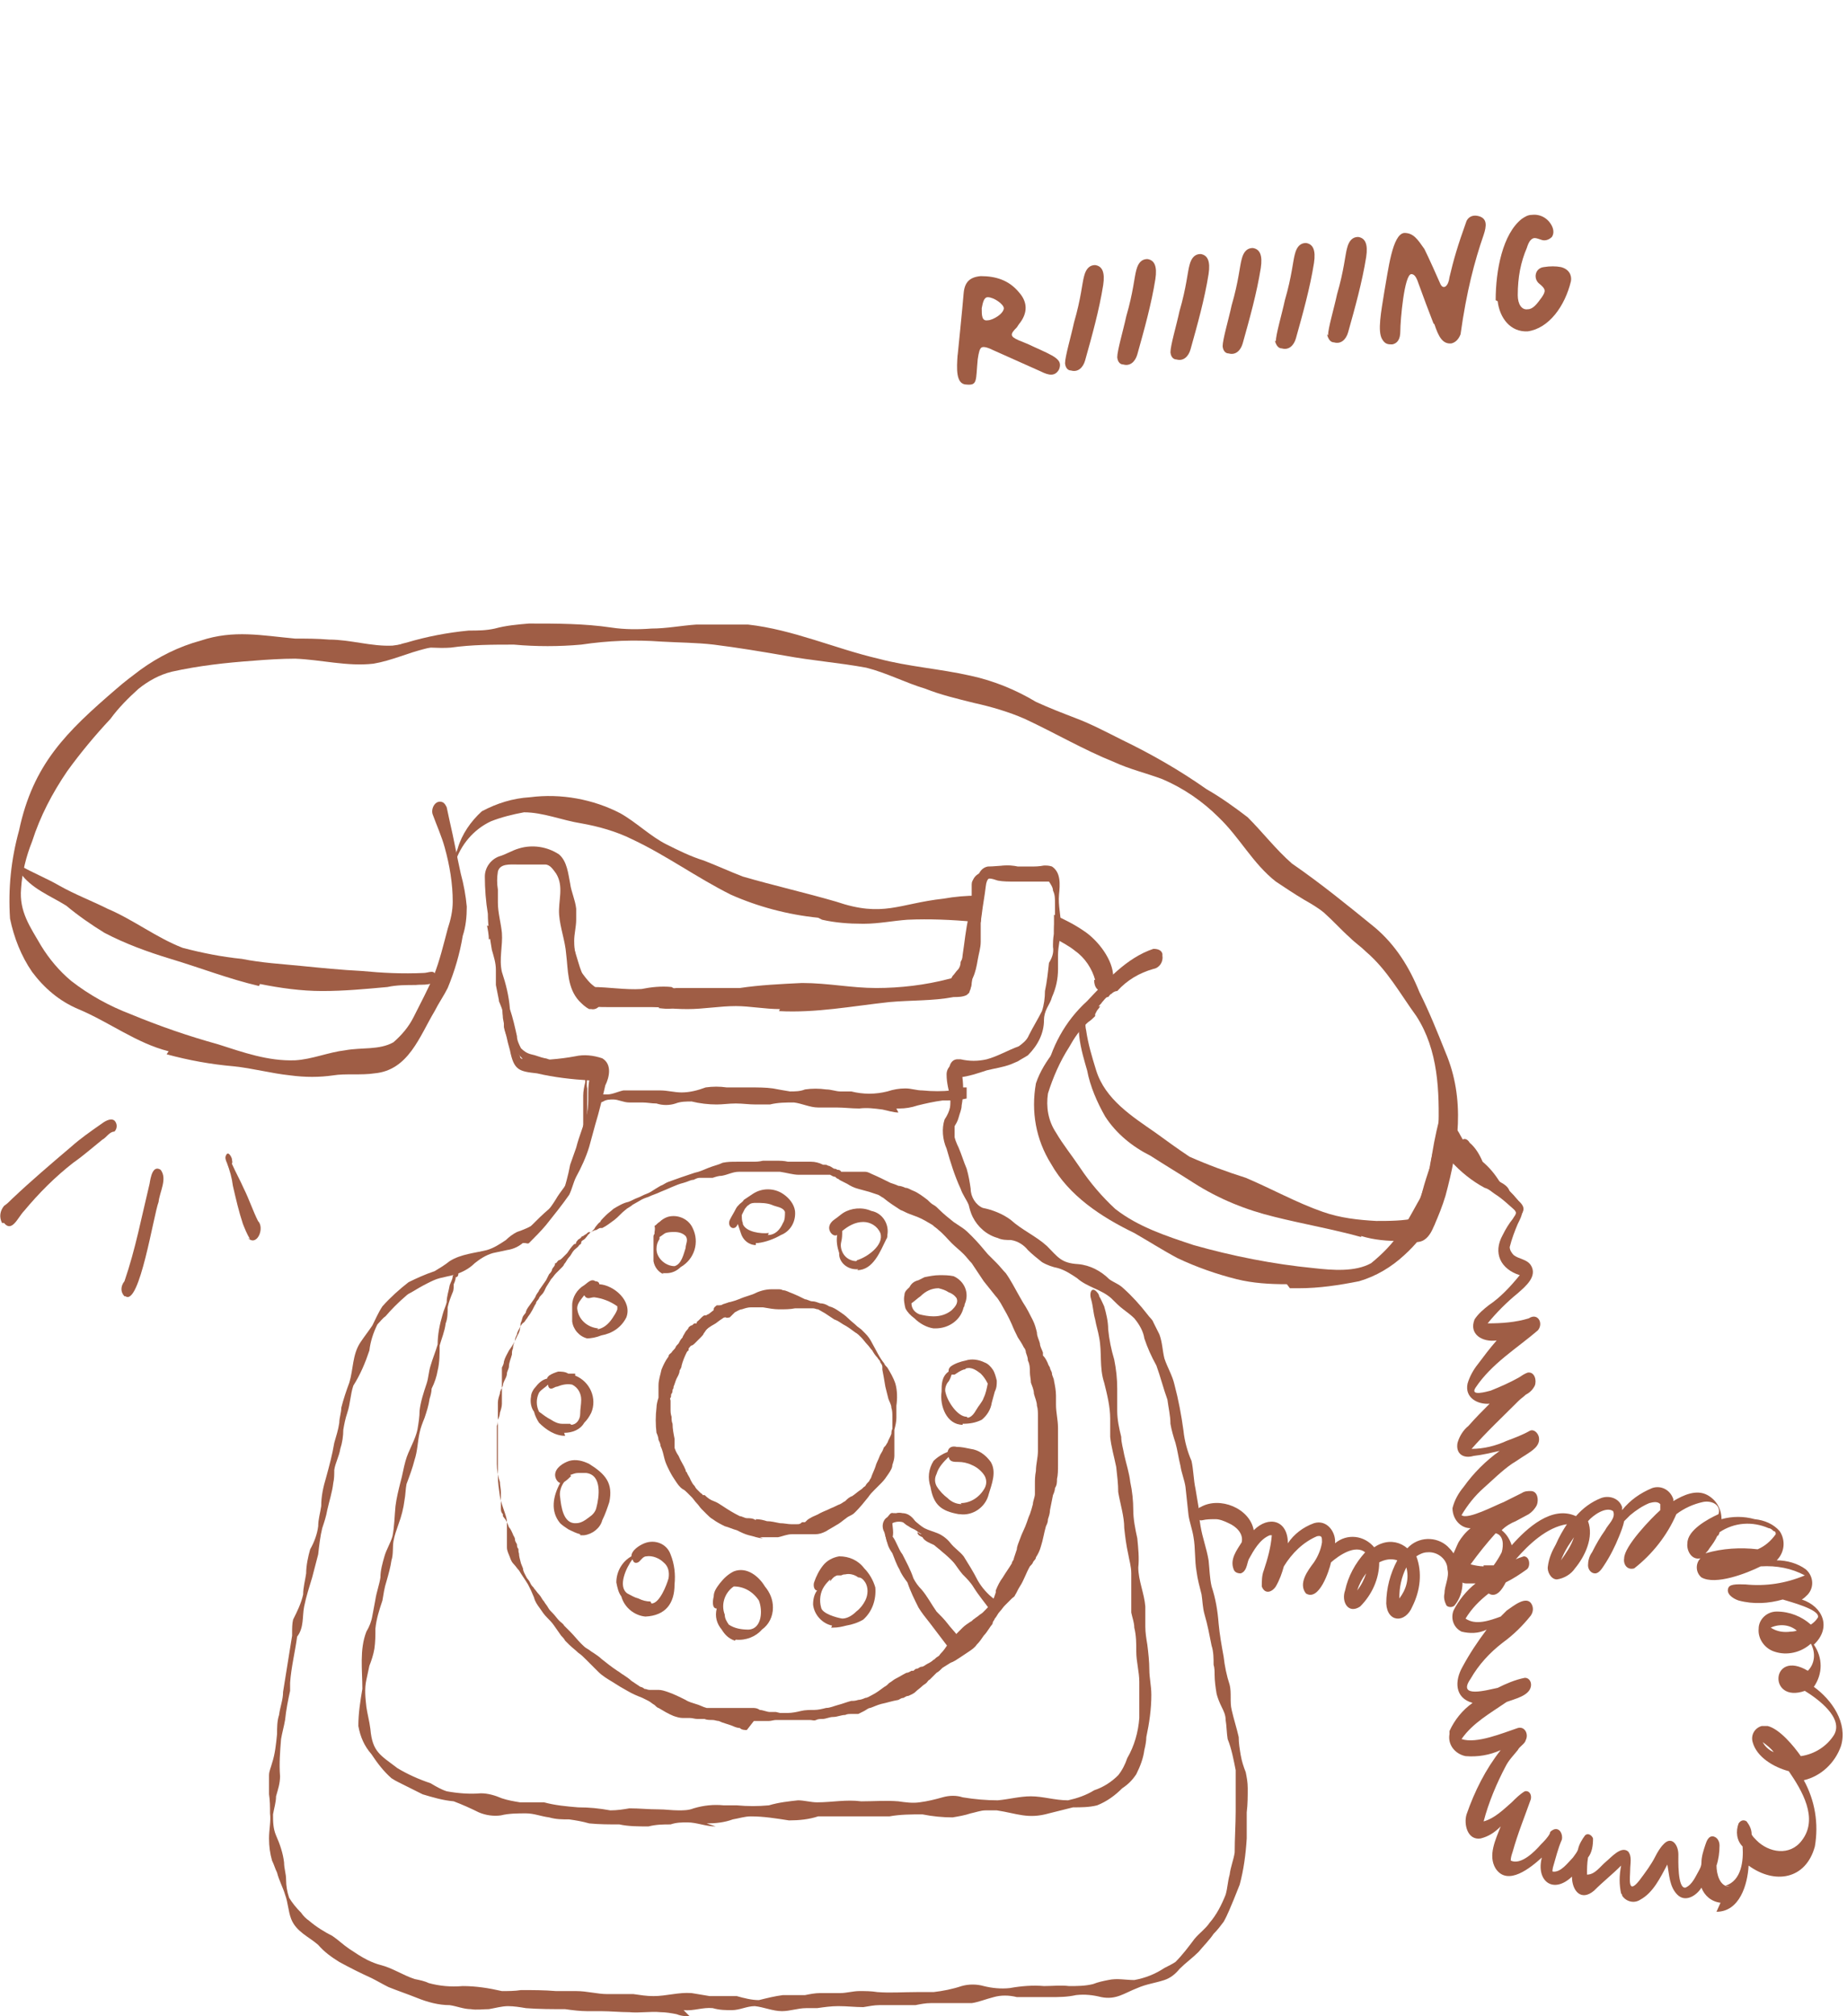 <?xml version="1.0" encoding="UTF-8"?>
<svg id="Ebene_1" xmlns="http://www.w3.org/2000/svg" xmlns:xlink="http://www.w3.org/1999/xlink" version="1.1" viewBox="0 0 184 200.8">
  <!-- Generator: Adobe Illustrator 29.1.0, SVG Export Plug-In . SVG Version: 2.1.0 Build 142)  -->
  <defs>
    <style>
      .st0 {
        fill: none;
      }

      .st1 {
        fill: #9f5d45;
      }

      .st2 {
        isolation: isolate;
      }

      .st3 {
        clip-path: url(#clippath-1);
      }

      .st4 {
        clip-path: url(#clippath-3);
      }

      .st5 {
        clip-path: url(#clippath-2);
      }

      .st6 {
        clip-path: url(#clippath);
      }
    </style>
    <clipPath id="clippath">
      <rect class="st0" y="62" width="184" height="138.8"/>
    </clipPath>
    <clipPath id="clippath-1">
      <rect class="st0" y="62" width="184" height="138.8"/>
    </clipPath>
    <clipPath id="clippath-2">
      <rect class="st0" y="62" width="184" height="138.8"/>
    </clipPath>
    <clipPath id="clippath-3">
      <rect class="st0" y="62" width="184" height="138.8"/>
    </clipPath>
  </defs>
  <g id="Gruppe_347">
    <g id="RIIIIIING" class="st2">
      <g class="st2">
        <path class="st1" d="M95.4,35.4c0,0,.5-4.9.6-6.2.1-1.1.6-1.6,1.7-1.7,1.5,0,2.8.4,3.8,1.6.9,1,.9,2.1,0,3.2l-.2.3c-.7.7-.7.9.2,1.3.5.2,1,.4,1.4.6,2.2,1,3,1.3,2.6,2.3-.4.7-1,.6-1.8.2l-4.7-2.1c-.6-.3-1-.4-1.2-.3-.2.1-.3.5-.4,1.2-.2,2.1,0,2.6-1.1,2.5-1.1,0-1-1.6-.9-3ZM100,30.7c0-.4-1-1.1-1.6-1.1-.4,0-.5.6-.6,1.1,0,.7,0,1.3.6,1.2.5,0,1.7-.7,1.6-1.3Z"/>
        <path class="st1" d="M106.1,36.2c0-.7.6-2.7.9-4.1.7-2.4.8-3.9,1-4.6.2-.8.6-1.1,1.1-1.1.7.1,1,.7.8,2-.4,2.5-1.1,5-1.8,7.5-.2.7-.7,1.2-1.4,1-.4,0-.6-.4-.6-.8Z"/>
        <path class="st1" d="M111.3,35.6c0-.7.6-2.7.9-4.1.7-2.4.8-3.9,1-4.6.2-.8.6-1.1,1.1-1.1.7.1,1,.7.8,2-.4,2.5-1.1,5-1.8,7.5-.2.7-.7,1.2-1.4,1-.4,0-.6-.4-.6-.8Z"/>
        <path class="st1" d="M116.6,35.1c0-.7.6-2.7.9-4.1.7-2.4.8-3.9,1-4.6.2-.8.6-1.1,1.1-1.1.7.1,1,.7.8,2-.4,2.5-1.1,5-1.8,7.5-.2.7-.7,1.2-1.4,1-.4,0-.6-.4-.6-.8Z"/>
        <path class="st1" d="M121.8,34.5c0-.7.6-2.7.9-4.1.7-2.4.8-3.9,1-4.6.2-.8.6-1.1,1.1-1.1.7.1,1,.7.8,2-.4,2.5-1.1,5-1.8,7.5-.2.7-.7,1.2-1.4,1-.4,0-.6-.4-.6-.8Z"/>
        <path class="st1" d="M127.1,34c0-.7.6-2.7.9-4.1.7-2.4.8-3.9,1-4.6.2-.8.6-1.1,1.1-1.1.7.1,1,.7.8,2-.4,2.5-1.1,5-1.8,7.5-.2.7-.7,1.2-1.4,1-.4,0-.6-.4-.7-.8Z"/>
        <path class="st1" d="M132.3,33.4c0-.7.6-2.7.9-4.1.7-2.4.8-3.9,1-4.6.2-.8.6-1.1,1.1-1.1.7.1,1,.7.8,2-.4,2.5-1.1,5-1.8,7.5-.2.7-.7,1.2-1.4,1-.4,0-.6-.4-.7-.8Z"/>
        <path class="st1" d="M142.8,32.2c-.5-1.3-1-2.6-1.5-4-.2-.6-.4-.9-.7-.9-.7,0-1.1,4.6-1.1,5.7,0,.8-.3,1.2-.8,1.3-.4,0-.7,0-1-.5-.5-.8-.1-2.8.2-4.7.4-2.2.8-5.8,2-5.9.9,0,1.3.6,2,1.6.4.8,1.3,2.8,1.6,3.5.3.6.8.2.9-.7.4-1.7.8-3.1,1.7-5.6.2-.4.6-.6,1.1-.5,1,.2.9,1,.6,1.9-.9,2.6-1.7,5.6-2.3,9.9-.2.5-.5.8-.9.9-.9.1-1.3-.7-1.7-1.9Z"/>
        <path class="st1" d="M149,29.9c0-3,.7-6.6,2.6-8.1.3-.2.6-.4,1-.4.8-.1,1.6.3,2,1.1.2.4.2.8,0,1.1-.3.3-.7.4-1,.3-.6-.2-.8-.3-1.1,0-.2.2-.3.5-.4.8-.6,1.4-.9,2.9-.9,4.7,0,.9.4,1.5,1,1.4.5,0,.9-.5,1.4-1.2.4-.6.4-.8-.2-1.3-.7-.5-.5-1.6.4-1.7.6-.1,1.2-.1,1.7,0,.8.2,1.1.8,1,1.4-.6,2.5-2.2,4.7-4.3,5-1.7.1-2.8-1.3-3-3Z"/>
      </g>
    </g>
    <g id="Gruppe_346">
      <g id="Gruppe_339">
        <g class="st6">
          <g id="Gruppe_338">
            <path id="Pfad_874" class="st1" d="M68.7,200.8c-.4,0-.8,0-1.3-.2-.5-.1-1.1-.2-1.6-.2-1-.1-2.1.1-3.1,0-.9,0-1.9-.1-2.8-.1-.5,0-.9,0-1.4,0-.7,0-1.5-.1-2.2-.2-1.3,0-2.6,0-3.9-.1-.6-.1-1.2-.2-1.8-.2-.6,0-1.3.2-1.9.3-.6,0-1.2.1-1.8,0-.7,0-1.4-.3-2.1-.4-1.1,0-2.2-.3-3.2-.7-1-.4-1.9-.7-2.9-1.1-.6-.3-1.1-.6-1.7-.9-1.1-.5-2.1-1-3.2-1.6-.8-.5-1.5-1-2.1-1.7-.9-.8-2.2-1.3-2.7-2.6-.3-.8-.3-1.6-.6-2.4-.2-.7-.6-1.4-.8-2.2-.2-.4-.3-.8-.5-1.2-.2-.7-.3-1.4-.3-2.2,0-.9.2-1.7.1-2.5,0-.6,0-1.3-.1-1.9,0-.6,0-1.2,0-1.9,0-.4.2-.8.3-1.2.3-.9.4-1.9.5-2.9,0-.6,0-1.3.2-1.9.1-.8.4-1.5.4-2.3.3-1.9.6-3.7.9-5.6,0-.1,0-.2,0-.3,0-.4,0-.9.1-1.3.4-.8.8-1.6,1-2.5,0-.7.2-1.4.3-2.1,0-.8.2-1.7.4-2.4.4-.7.7-1.5.8-2.3,0-.7.2-1.3.3-2,0-1,.2-1.9.5-2.9.3-1.1.6-2.2.8-3.4.2-.7.4-1.3.5-2,0-.5.2-1,.2-1.5.2-.8.5-1.7.8-2.5.4-1.3.3-2.8,1.1-4,.4-.6.8-1.1,1.2-1.7.3-.6.6-1.3,1-1.9.8-.9,1.7-1.7,2.6-2.4.8-.4,1.7-.8,2.6-1.1.5-.3,1-.6,1.5-1,1.1-.7,2.5-.8,3.7-1.1.7-.2,1.3-.6,1.9-1,.3-.3.7-.6,1.1-.8.6-.2,1.3-.5,1.8-.8.4-.4.8-.8,1.2-1.2.3-.4.6-.8.9-1.3.4-.7,1-1.3,1.3-2,.1-.3.2-.6.2-.9.2-.6.4-1.2.6-1.8,0-.3.1-.7.2-1,.2-.5.3-.9.4-1.4,0-.2,0-.4,0-.6,0-.6,0-1.1,0-1.7,0-.3,0-.6,0-.9,0-.4.1-.9.2-1.3,0-.5,0-.9.1-1.4,0-.2,0-.3,0-.5,0,0,0-.1,0-.2,0,0,.1,0,.1.1,0,.1,0,.2,0,.4,0,0,0,.1,0,.1,0,0,0,0,0,0,0,.3,0,.5,0,.8,0,.4-.1.9,0,1.3,0,.4,0,.9,0,1.3,0,.7,0,1.4-.1,2.1-.1.6,0,1.3-.2,1.9,0,.4-.2.7-.3,1.1-.1.7-.3,1.3-.6,1.9-.2.3-.4.6-.5.9-.2.7-.5,1.3-.8,2-.3.5-.6,1-1,1.4-.2.2-.3.5-.5.7-.3.3-.7.6-1,.8-.4.3-.8.7-1.2,1.1-.5.5-1.1.8-1.8.9-.5.1-.9.2-1.4.3-.7.2-1.3.6-1.8,1-.6.6-1.4,1-2.2,1.2-.4.1-.9.2-1.3.3-.4.1-.8.3-1.2.5-.6.3-1.1.6-1.6.9-.2.1-.4.2-.6.4-.7.6-1.4,1.3-2,2-.3.2-.5.5-.8.8-.4.8-.7,1.7-.8,2.6-.4,1.2-.9,2.4-1.6,3.5-.3.9-.3,1.8-.6,2.7-.2.6-.3,1.1-.4,1.7,0,.6-.1,1.3-.3,1.9-.1.7-.5,1.4-.6,2.1,0,.4,0,.9-.1,1.3-.1.9-.4,1.8-.6,2.7-.1.6-.3,1.2-.5,1.8-.2.8-.3,1.7-.4,2.6-.2.8-.4,1.5-.6,2.3-.3,1-.6,1.9-.8,2.9-.2,1,0,2.1-.7,3-.2,1.5-.6,3.1-.7,4.6,0,.3,0,.6,0,.8-.2.9-.4,1.9-.5,2.9-.1.6-.3,1.3-.4,1.9-.1,1.2-.2,2.5-.1,3.7,0,.7-.2,1.3-.4,2,0,.6-.2,1.2-.3,1.8,0,.7,0,1.4.3,2.1.4.9.7,1.8.8,2.7,0,.6.2,1.1.2,1.7,0,.6.1,1.2.3,1.8.3.5.7,1,1.2,1.5.2.3.5.6.8.8.7.6,1.5,1.1,2.3,1.5.6.4,1.1.9,1.7,1.3.6.4,1.2.8,1.8,1.1.4.2.9.4,1.3.5,1.2.3,2.2,1,3.4,1.4.5.1,1,.2,1.4.4,1.1.3,2.2.4,3.4.3,1.3,0,2.6.2,3.9.5.6,0,1.3,0,1.9-.1,1.2,0,2.3,0,3.5.1.7,0,1.4,0,2,0,1.1,0,2.1.3,3.1.3.8,0,1.7,0,2.6,0,.7.1,1.3.2,2,.2,1.3,0,2.5-.4,3.8-.3.6.1,1.2.2,1.8.3.9,0,1.8,0,2.7,0,.7.2,1.5.4,2.2.4.8-.2,1.6-.4,2.4-.5.7,0,1.5,0,2.2,0,.5-.1,1-.2,1.5-.2.7,0,1.3,0,2,0,.6,0,1.3-.2,1.9-.2.6,0,1.2,0,1.8.1,1.3.1,2.6,0,3.9,0,.6,0,1.1,0,1.7,0,.9-.1,1.9-.3,2.8-.6.7-.2,1.5-.2,2.2,0,.8.2,1.7.3,2.6.2,1.1-.2,2.3-.3,3.4-.2.8,0,1.7-.1,2.5,0,.8,0,1.6,0,2.4-.2.5-.2,1-.3,1.5-.4.9-.2,1.7,0,2.6,0,1.1-.2,2.1-.6,3-1.2.4-.2.8-.4,1.1-.6.7-.7,1.3-1.5,1.9-2.3.5-.6,1.1-1,1.5-1.6.7-.8,1.2-1.8,1.6-2.8.2-.7.2-1.3.4-2,.1-.8.4-1.5.5-2.2,0-1.4.1-2.8.1-4.1,0-.8,0-1.7,0-2.5,0-.5,0-1.1,0-1.6-.2-1-.4-2.1-.8-3.1-.1-.6-.1-1.3-.2-1.9,0-.5-.2-.9-.4-1.3-.2-.4-.4-.9-.5-1.3-.1-.6-.2-1.3-.2-1.9,0-.3,0-.7-.1-1,0-.6,0-1.3-.2-1.9-.2-1-.4-2.1-.7-3.1-.2-.7-.2-1.4-.3-2-.2-.8-.4-1.5-.5-2.3-.2-1.1-.1-2.3-.3-3.4-.1-.7-.4-1.5-.5-2.2-.1-.9-.2-1.9-.3-2.8-.1-.7-.4-1.4-.5-2.1-.2-.8-.3-1.6-.5-2.3-.2-.6-.4-1.3-.5-1.9,0-.8-.2-1.6-.3-2.4-.4-1.1-.7-2.3-1.1-3.4-.5-.9-.9-1.8-1.2-2.7-.1-.7-.5-1.4-1-2-.3-.3-.7-.6-1.1-.9-.4-.3-.8-.7-1.2-1.1-1-.9-2.4-1.1-3.4-2-.6-.4-1.2-.8-1.9-1-.5-.1-1.1-.3-1.6-.6-.5-.4-1-.8-1.4-1.2-.4-.5-1-.9-1.7-1-.4,0-.9,0-1.3-.2-1.1-.3-2-1.1-2.5-2.1-.2-.4-.3-.8-.4-1.2-.2-.5-.6-1-.8-1.6-.6-1.3-1-2.6-1.4-4-.4-.9-.5-2-.2-2.9,1.2-1.8.2-2.6.2-4.5,0-.4.2-.8.6-1,.5,0,.8.4.9.8.2,1.1.2,2.2,0,3.3,0,.4-.2.8-.3,1.2-.1.4-.3.7-.5,1,0,.2,0,.4,0,.6.1.5.3,1,.5,1.4.3.7.5,1.4.8,2.1.2.7.3,1.3.4,2,0,.8.5,1.6,1.2,1.9,1,.2,2,.6,2.8,1.2,1.1,1,2.5,1.6,3.6,2.6,1.1,1.1,1.4,1.7,3.1,1.8,1.2.1,2.3.7,3.1,1.5.4.3,1,.5,1.4.9.9.8,1.7,1.7,2.4,2.6.2.3.5.5.6.8.2.4.4.8.6,1.2.3.8.3,1.6.5,2.4.3.9.8,1.7,1,2.6.4,1.5.7,3.1.9,4.6.1,1,.4,2.1.8,3,.2.9.2,1.9.4,2.8.1.6.2,1.2.3,1.8,0,.6.1,1.3.2,1.9.2,1.2.6,2.2.8,3.4.1.9.1,1.7.3,2.6.4,1.2.6,2.4.7,3.7.1,1.1.3,2.2.5,3.3.1.9.3,1.9.6,2.8.2.8,0,1.7.2,2.5.2.9.5,1.8.7,2.7,0,.6.1,1.2.2,1.8.1.6.3,1.2.5,1.7.1.5.2,1,.2,1.6,0,.8,0,1.6-.1,2.4,0,.9,0,1.8,0,2.6-.1,1.6-.3,3.1-.7,4.6-.2.5-.4,1-.6,1.5-.3.7-.6,1.5-1,2.2-.3.4-.6.8-1,1.2-.4.6-1,1.2-1.5,1.8-.6.6-1.3,1.1-1.9,1.7-.4.5-.9.9-1.5,1.1-.9.3-1.8.4-2.7.8-1.3.5-2.1,1.2-3.6.9-.8-.2-1.6-.3-2.5-.2-.9.2-1.7.2-2.6.2-1.1,0-2.2,0-3.3,0-.8-.2-1.6-.2-2.3,0-.8.2-1.5.5-2.2.6-.6,0-1.3,0-1.9,0-.7,0-1.5,0-2.2,0-.5,0-1,.1-1.5.2-1.2,0-2.4,0-3.6,0-.5,0-1,.1-1.6.2-.8,0-1.6-.1-2.5-.1-.7,0-1.4.1-2.1.2-.4,0-.7,0-1.1,0-.8,0-1.6.3-2.4.3-.9,0-1.8-.4-2.7-.5-.8,0-1.5.4-2.3.4-.6,0-1.2,0-1.9-.2-1-.1-1.9.3-2.9.2"/>
            <path id="Pfad_875" class="st1" d="M71.3,181.9c-1,0-1.9-.4-2.8-.4-.6,0-1.1,0-1.7.2-.7,0-1.4,0-2.2.2-1,0-2,0-2.9-.2-1,0-2,0-3-.1-.7-.2-1.3-.3-2-.4-.7,0-1.3,0-2-.2-.8-.1-1.5-.4-2.3-.4-.8,0-1.7,0-2.5.2-.7.1-1.5,0-2.2-.3-.8-.4-1.7-.8-2.5-1.1-1.1-.1-2.1-.4-3.1-.7-.8-.4-1.6-.8-2.4-1.2-.2-.1-.4-.2-.7-.4-.8-.7-1.4-1.5-2-2.4-.7-.8-1.1-1.7-1.3-2.8,0-1.3.2-2.5.4-3.7,0-1.9-.3-3.9.4-5.7.3-.5.5-1,.6-1.6.1-.5.2-1.1.3-1.6.1-.7.4-1.5.5-2.2,0-.7.2-1.4.4-2.1.2-.7.6-1.3.8-2,.2-1,.2-2,.3-3,.1-.8.3-1.6.5-2.4.2-.7.3-1.4.5-2.1.3-1.1,1-2.1,1.2-3.2.1-.6.2-1.2.2-1.8.1-.9.4-1.8.7-2.7.2-.6.2-1.2.4-1.8.2-.7.5-1.4.7-2.1,0-1,.2-2,.5-3,.1-.4.3-.8.4-1.2,0-.6.2-1.1.3-1.7.1-.3.3-.6.3-.9,0-.1.2-.2.2-.3,0,0,0-.2.1-.2.3-.2.4.6,0,.6,0,.2-.1.5-.2.7,0,.3,0,.6-.1.8-.2.5-.4,1-.5,1.5,0,.5,0,1.1-.2,1.6-.1.8-.4,1.5-.6,2.2,0,.8,0,1.7-.2,2.5-.1.6-.3,1.2-.6,1.8,0,.3-.1.7-.2,1-.1.7-.3,1.3-.5,1.9-.2.5-.4,1-.5,1.5-.2.9-.2,1.8-.5,2.7-.2.8-.5,1.6-.8,2.4-.1.5-.1,1.1-.2,1.6-.1.8-.3,1.6-.6,2.4-.2.6-.4,1.1-.5,1.7-.1.6,0,1.3-.2,1.9-.1.7-.3,1.4-.5,2.1-.2.6-.3,1.3-.4,1.9-.3.9-.6,1.8-.7,2.8,0,.7,0,1.3-.1,2-.1.6-.3,1.2-.5,1.7-.1.5-.2.9-.3,1.4-.2.9-.1,1.8,0,2.7.1.7.3,1.4.4,2.2.2,2.3,1,2.6,2.7,3.9,1,.6,2.1,1.1,3.3,1.5.5.3,1,.6,1.6.8,1.1.2,2.3.3,3.4.2.7,0,1.4.2,2.1.5.6.2,1.2.3,1.8.4.8,0,1.6,0,2.4,0,1.1.3,2.2.4,3.4.5,1.1,0,2.1.1,3.2.3.7,0,1.3-.1,1.9-.2,1,0,1.9.1,2.9.1.7,0,1.3.1,2,.1.5,0,1,0,1.5-.2,1-.3,2-.4,3-.3.4,0,.9,0,1.3,0,1.1.1,2.1.1,3.2,0,1-.3,2-.4,2.9-.5.6,0,1.3.2,1.9.2,1.5,0,2.9-.3,4.4-.1,1.2,0,2.5-.1,3.7,0,.7.1,1.4.2,2.1.1.8-.1,1.6-.3,2.3-.5.7-.2,1.4-.2,2,0,1.2.2,2.4.3,3.5.3,1.1-.1,2.2-.4,3.3-.4,1.2,0,2.4.4,3.7.4.9-.2,1.8-.5,2.6-1,.9-.3,1.7-.8,2.4-1.5.4-.5.7-1.1.9-1.7.7-1.2,1.1-2.6,1.2-4,0-1.2,0-2.4,0-3.6,0-1-.3-2-.3-3,0-.8,0-1.6-.2-2.4,0-.5-.2-1-.3-1.5,0-1.3,0-2.6,0-3.9,0-.7-.2-1.3-.3-1.9-.2-.9-.3-1.7-.4-2.6,0-1.2-.4-2.4-.6-3.6,0-.8-.1-1.6-.2-2.5-.2-1-.5-2-.6-3,0-.6,0-1.2,0-1.8,0-1.2-.3-2.4-.6-3.6-.5-1.5-.2-3-.5-4.5-.1-.6-.3-1.2-.4-1.8-.2-.7-.2-1.3-.4-2-.1-.3-.1-.6,0-.8.1-.2.3-.2.5,0,0,0,0,0,0,0,.1.1.3.3.3.5.2.3.3.6.5,1,.2.7.4,1.5.4,2.3.1,1,.3,2,.6,3,.2,1,.3,1.9.3,2.9,0,.7,0,1.4,0,2.2,0,.9.2,1.8.4,2.6,0,.6.2,1.2.3,1.8.2.9.5,1.8.6,2.7.2.9.3,1.9.3,2.8,0,.9.2,1.9.4,2.8.1,1,.2,2,.1,2.9,0,1.3.6,2.6.7,3.9,0,.7,0,1.3,0,2,0,.6.1,1.2.2,1.8.1.8.2,1.7.2,2.5,0,.8.2,1.6.2,2.5,0,1.4-.2,2.8-.5,4.2,0,.4-.1.9-.2,1.3-.1.8-.4,1.6-.8,2.4-.4.6-.8,1-1.4,1.4-.7.7-1.5,1.3-2.5,1.7-.8.2-1.6.2-2.4.2-.8.2-1.6.4-2.4.6-2.1.6-3.2,0-5.2-.3-.4,0-.8,0-1.1,0-.5,0-1,.2-1.5.3-.6.2-1.2.3-1.8.4-1,0-2-.1-3-.3-1.1,0-2.2,0-3.3.2-.8,0-1.7,0-2.5,0-1,0-1.9,0-2.9,0-.6,0-1.1,0-1.7,0-.9.3-1.9.4-2.9.4-1.3-.2-2.5-.4-3.8-.4-.6,0-1.2.2-1.8.3-.8.3-1.7.4-2.6.4"/>
            <path id="Pfad_876" class="st1" d="M59,107c0,0-.1,0-.1-.1,0,0,0-.1,0-.2,0,0,0,0,0-.1h0c-.2,0-.5.1-.7,0-.2,0-.5,0-.7,0-.6,0-1.1,0-1.7-.3-1.5,0-3.3,0-4.2-1.4-.7-.7-1.2-1.6-1.4-2.6,0,0,0,0,0,0,0-.2,0-.3,0-.4,0-.3,0-.5-.1-.9,0-.4-.2-.8-.4-1.3,0,0,0,0,0-.1-.1-.5-.2-1-.3-1.5,0-.5,0-1,0-1.5,0-.7-.2-1.3-.4-2-.2-1.2-.4-2.4-.4-3.6-.2-1.2-.3-2.5-.3-3.7,0-.9.6-1.7,1.4-2,.7-.2,1.3-.6,2-.8,1.3-.4,2.8-.2,4,.6.8.7.9,1.9,1.1,2.9.1.8.5,1.6.6,2.5,0,.1,0,.2,0,.4,0,.2,0,.5,0,.7,0,.7-.2,1.4-.2,2.1,0,1.1.2,2.1.7,3.1.3.4.6.8.9,1.1.2.2.5.4.7.6.4.4.5.9.3,1.4,0,.4-.5.7-.9.6,0,0-.1,0-.2,0-.4-.2-.7-.5-1-.8-1.2-1.3-1.1-3.1-1.3-4.7-.1-1.3-.6-2.6-.7-3.9-.1-1.4.5-2.8-.3-4.1-.3-.4-.6-.9-1.1-.9-.4,0-.8,0-1.3,0-.5,0-1,0-1.5,0-.7,0-1.7-.1-1.9.7-.1.6-.1,1.2,0,1.8,0,.4,0,.9,0,1.3,0,1,.3,2,.4,3,.1,1.3-.3,2.6,0,3.9.4,1.2.7,2.4.8,3.7.3.9.5,1.8.7,2.7,0,.4.2.8.4,1.2.3.3.6.5,1,.6.5.1.9.3,1.4.4.2,0,.5.2.7.2.4.2.9.3,1.3.3.3,0,.7,0,1,0,.3,0,.5,0,.8.2,0,0,.1,0,.2,0,0,0,.2,0,.3,0,.2,0,.3.1.4.2,0,0,.1,0,.1,0,0,.1,0,.3,0,.4,0,0,0,.2-.1.2h0Z"/>
            <path id="Pfad_877" class="st1" d="M95.1,107.5c-.8-.3-.7-1.9.2-2,.2,0,.2,0,.4,0,.9.2,1.7.2,2.6,0,1.1-.3,2.1-.9,3.2-1.3.4-.3.8-.6,1-1.1.4-.8.9-1.6,1.3-2.4.2-.6.3-1.3.3-2,.2-.9.3-1.9.4-2.8h0c.3-.5.5-1,.4-1.6,0-.4,0-.9.1-1.3,0-.5,0-1,.1-1.5,0-.2,0-.4,0-.6,0-.2,0-.4,0-.6,0-.1,0-.2,0-.3,0-.5,0-.9-.2-1.3,0-.3-.2-.6-.4-.9-.1,0-.3,0-.5,0,0,0-.2,0-.3,0-.9,0-1.7,0-2.6,0-.6,0-1.2,0-1.7-.1-.3-.1-.6-.2-.8-.2-.5,0-.7.4-.8.8-.2.7-.3,1.5-.4,2.1,0,0,0,.1,0,.2,0,.2,0,.3,0,.5,0,.2,0,.3,0,.5h0c0,.3,0,.5-.1.7,0,.4-.2.8-.3,1.3,0,.8-.1,1.6-.3,2.3-.1.3-.3.6-.5.8-.2.4-.4.7-.7,1-.3.2-.6.4-.9.6-.1.1-.2.2-.4.2-.2,0-.4-.2-.3-.4,0-.1.2-.2.3-.1,0,0,0,0,0,0,.4,0,.5-.5.7-.8.2-.2.3-.4.5-.6.2-.2.3-.5.3-.8.1-.2.2-.4.3-.6,0-.3.1-.6.2-.8,0-.2.2-.5.2-.7,0-.2,0-.4,0-.6,0-.5.2-1,.2-1.5,0-.6.2-1.2.2-1.8,0-.3,0-.6,0-1,0-.2,0-.5,0-.7h0c0-.3.1-.4.2-.6.4-.7,1.3-.7,1.9-1,.8-.3,1.6-.4,2.5-.2.4,0,.8,0,1.2,0,.5,0,.9,0,1.4-.1.3,0,.5,0,.8.1.9.6.8,1.8.7,2.8-.1,1.1.2,2.1.2,3.2,0,.9-.3,1.9-.3,2.8,0,.5,0,.9,0,1.4,0,1-.2,1.9-.6,2.8-.1.4-.3.7-.5,1.1-.2.4-.3.8-.3,1.2,0,1.3-.6,2.5-1.6,3.5-.3.2-.7.4-1,.6-.2.1-.5.2-.7.3-.8.3-1.6.4-2.4.6-.9.3-1.8.6-2.7.7-.1,0-.2,0-.3,0,0,0-.2,0-.3,0,0,0-.1,0-.2,0"/>
            <path id="Pfad_878" class="st1" d="M48.5,92.2c.3,0,.6,0,.8.4.1.3,0,.7-.4.9,0,0-.2,0-.2.1,0-.5-.1-1-.2-1.5"/>
            <path id="Pfad_879" class="st1" d="M105.1,92.7c0-.3,0-.6,0-.9.3,0,.6,0,.8.2.1,0,.2.1.3.2,0,.2,0,.3-.1.5,0,.1,0,.3,0,.4-.4,0-.7-.2-1.1-.4"/>
            <path id="Pfad_880" class="st1" d="M56.8,91c-.1-.1-.1-.3,0-.5.1-.1.3,0,.4,0,0,0,0,0,.1,0v.3c0,.1,0,.2,0,.3-.2,0-.3-.1-.5-.2"/>
            <path id="Pfad_881" class="st1" d="M96.7,91.9c.1,0,.2,0,.4,0,0,0,.2,0,.3,0,0,.3,0,.5,0,.8s0,.5,0,.7c-.3,0-.5.2-.8.3,0-.6.2-1.1.3-1.7"/>
            <path id="Pfad_882" class="st1" d="M74.4,172.3c-.2,0-.5,0-.7-.2-.2,0-.5-.1-.7-.2-.5-.2-1-.3-1.4-.5-.2,0-.4-.1-.6-.1-.3,0-.6,0-.8-.1-.3,0-.5,0-.7,0-.3,0-.5-.1-.8-.1-.2,0-.5,0-.7,0-.3,0-.6-.1-.9-.2-.5-.2-1-.5-1.5-.8-.1,0-.3-.2-.4-.3-.2-.1-.4-.3-.6-.4s-.4-.2-.6-.3c-.5-.2-1-.4-1.5-.7-.2-.1-.5-.3-.7-.4-.3-.2-.5-.3-.8-.5-.5-.3-1-.6-1.4-1-.4-.4-.8-.8-1.2-1.2-.3-.3-.5-.5-.8-.7-.3-.3-.6-.5-.9-.8-.1-.1-.3-.3-.4-.4-.1-.2-.3-.4-.4-.5-.2-.3-.5-.7-.7-1-.2-.3-.5-.6-.7-.8-.3-.3-.5-.6-.7-.9-.3-.4-.5-.7-.6-1.1-.1-.2-.2-.5-.3-.7s-.2-.4-.3-.6c-.3-.5-.6-.9-.9-1.4-.2-.2-.3-.4-.5-.6-.2-.2-.3-.4-.4-.7-.1-.3-.3-.6-.3-1,0-.1,0-.3,0-.4s0-.3,0-.4,0-.3,0-.4c0-.2,0-.3,0-.5,0-.1,0-.3,0-.4s0-.3,0-.4c0-.3-.1-.6-.2-.9-.2-.6-.4-1.1-.5-1.7-.1-.7-.2-1.3-.2-2,0-.1,0-.2,0-.2,0-.3,0-.7,0-1,0-.2,0-.4,0-.6,0-.2,0-.5,0-.7,0-.3,0-.7,0-1,0-.3,0-.7,0-1,0-.3,0-.7,0-1,0-.3,0-.5,0-.8,0-.3,0-.7,0-1,0-.3.1-.6.2-.9,0-.3.2-.5.3-.8,0-.2.1-.4.2-.6s.2-.4.2-.6c0-.2.2-.5.2-.7,0-.4.2-.8.3-1.2,0-.2,0-.4.1-.6,0-.3.1-.5.2-.8,0-.2.1-.4.2-.6,0-.2.2-.5.3-.7.1-.2.2-.4.4-.5.1-.1.2-.3.3-.4.1-.2.3-.4.4-.6.2-.3.3-.6.5-.9,0-.2.2-.3.3-.5,0-.1.2-.3.3-.4.2-.2.3-.5.4-.7.2-.3.3-.5.5-.8.2-.2.3-.4.5-.6,0,0,.2-.2.3-.3s.2-.2.3-.3c0,0,.2-.2.2-.3.2-.2.3-.5.5-.7.2-.2.3-.5.5-.7.2-.2.4-.3.5-.5,0,0,.2-.1.2-.2,0-.1,0-.2.2-.3.2-.1.3-.3.4-.4h0s0,0,0,0c0,0,.1-.2.2-.2,0,0,0,0,0,0,0-.1.2-.2.3-.3,0,0,.1-.1.2-.2,0,0,.1-.2.2-.3.1-.1.2-.3.4-.4,0-.1.2-.3.3-.4,0,0,.2-.2.3-.3.2-.2.5-.4.7-.6.5-.3,1-.6,1.5-.7.3-.1.6-.3.9-.4s.6-.3.9-.4.6-.3.9-.5l.5-.3c.3-.1.5-.3.8-.4.8-.3,1.7-.6,2.6-.9.5-.1.9-.3,1.4-.5.5-.2,1-.3,1.4-.5.5-.1.9-.1,1.4-.1h.7c.3,0,.5,0,.8,0,.4,0,.7,0,1.1-.1.4,0,.8,0,1.3,0,.4,0,.8,0,1.2.1.4,0,.8,0,1.1,0,.4,0,.8,0,1.2,0,.4,0,.8.1,1.2.3,0,0,.2,0,.2,0,0,0,.2,0,.3.1.2,0,.4.2.6.3.1,0,.2,0,.3.1.1,0,.3,0,.4.2,0,0,.2,0,.3,0,.1,0,.3,0,.4,0h.2c0,0,.2,0,.3,0,.2,0,.4,0,.6,0,.2,0,.4,0,.6,0,.2,0,.4.1.6.2.7.3,1.3.6,1.9.9.3.1.6.2.8.3.2,0,.5.1.7.2.3,0,.5.2.8.3.5.2,1,.6,1.4.9.2.2.4.4.6.5s.4.3.6.5c.4.4.9.8,1.4,1.2.3.2.6.4.9.6.3.2.6.5.9.8.6.6,1.1,1.2,1.6,1.8.3.3.6.6.9.9.3.3.6.7.9,1,.5.7.9,1.5,1.3,2.2l.4.7c.4.6.7,1.2,1,1.8.2.4.3.8.4,1.2,0,.4.2.7.3,1.1,0,.3.2.6.3.9v.3c.3.3.4.6.5.8,0,.1.1.2.2.4,0,.2.2.4.2.6,0,.2.2.5.2.7.1.5.2,1,.2,1.5,0,.3,0,.6,0,.9,0,.8.2,1.5.2,2.3,0,.4,0,.9,0,1.3,0,.4,0,.7,0,1.1,0,.5,0,.9,0,1.3,0,.5,0,1-.1,1.4,0,.3,0,.6-.2.9,0,.2-.1.5-.2.7-.1.5-.2,1-.3,1.5,0,.3-.1.6-.2.9,0,.3-.1.5-.2.7-.2.7-.3,1.4-.5,2-.1.4-.3.8-.5,1.1,0,.2-.2.3-.3.5,0,.1-.2.3-.3.4-.4.7-.6,1.4-1,2-.2.3-.3.6-.5.9,0,.1-.2.2-.3.3-.1.1-.2.2-.3.3-.1.1-.3.3-.4.4-.2.2-.3.4-.5.6-.2.2-.3.5-.5.7,0,.1-.2.3-.2.4,0,.2-.2.3-.3.5-.2.3-.4.6-.6.8-.2.3-.4.6-.7.9-.2.3-.5.5-.8.7-.3.2-.6.4-.9.6s-.6.4-.9.5c-.3.2-.5.3-.8.5-.2.2-.4.4-.6.5-.2.2-.5.5-.7.7-.1,0-.2.2-.3.3-.1.1-.3.2-.4.3-.2.2-.5.4-.7.6-.2.2-.5.3-.7.4-.2,0-.3.1-.5.2-.2,0-.3.1-.5.2-.6.1-1.2.3-1.7.4-.4.1-.8.3-1.1.4-.2,0-.4.2-.6.3s-.4.2-.6.3c0,0-.2,0-.3,0-.1,0-.3,0-.4,0-.2,0-.4,0-.6.1-.4,0-.8.2-1.2.2-.4,0-.7.2-1.1.2-.2,0-.4,0-.6.1s-.4,0-.6,0c-.4,0-.9,0-1.3,0-.5,0-.9,0-1.4,0-.2,0-.5,0-.7,0-.2,0-.5.1-.7.1-.3,0-.6,0-.9,0-.2,0-.4,0-.6,0M77.7,170.6c.3,0,.5,0,.8,0,.4,0,.9-.1,1.3-.2s.9-.1,1.3-.1c.4,0,.8-.1,1.2-.2.4,0,.8-.2,1.2-.3.4-.1.9-.3,1.3-.4.2,0,.4,0,.7-.1.2,0,.5-.1.7-.2.2,0,.5-.2.7-.3.4-.2.8-.5,1.2-.8.2-.1.3-.2.5-.4.2-.1.4-.3.6-.4.4-.2.7-.4,1.1-.6.2,0,.3-.1.5-.2h.2c.1-.1.2-.2.3-.2.2,0,.3-.2.5-.2.2,0,.4-.2.6-.3.2-.1.4-.2.6-.4.1,0,.2-.2.4-.3s.2-.2.3-.3c.3-.3.5-.6.7-.9s.5-.6.7-.9c.1-.1.3-.3.4-.4s.3-.3.4-.4c.2-.2.5-.4.8-.6.1,0,.2-.2.4-.3.1-.1.3-.2.4-.3s.3-.2.4-.3.2-.2.3-.3c.2-.2.3-.3.4-.5,0-.1.2-.3.3-.4.1-.2.2-.5.3-.8,0,0,0-.2,0-.2.2-.5.4-.9.7-1.3.3-.5.6-.9.9-1.4,0-.2.2-.3.2-.5.1-.3.2-.6.3-.9,0-.3.2-.7.3-1,.2-.6.5-1.1.7-1.7.1-.3.2-.6.3-.8.1-.3.2-.6.3-1,0-.3.2-.7.2-1s0-.7,0-1c0-.4,0-.8.1-1.3,0-.7.2-1.3.2-2,0-.6,0-1.1,0-1.7,0-.6,0-1.2,0-1.8,0-.3,0-.7-.1-1,0-.4-.2-.8-.3-1.2,0-.4-.2-.8-.3-1.1,0-.3-.1-.7-.1-1,0-.4,0-.8-.2-1.2,0-.3-.1-.5-.2-.8,0-.2-.1-.4-.2-.5-.2-.4-.4-.7-.6-1-.2-.4-.4-.8-.6-1.3-.3-.7-.7-1.4-1.1-2.1-.2-.3-.3-.5-.5-.7-.4-.5-.8-1-1.2-1.5-.2-.3-.4-.6-.6-.9s-.4-.6-.6-.9c-.3-.3-.5-.6-.8-.9-.4-.4-.8-.7-1.2-1.1-.4-.4-.8-.9-1.3-1.3-.2-.2-.4-.3-.6-.5-.5-.3-1-.6-1.5-.8-.3-.1-.5-.2-.8-.3-.3-.1-.6-.3-.9-.4-.6-.4-1.1-.7-1.7-1.2-.2-.1-.3-.2-.5-.3-.3-.1-.6-.2-.9-.3-.4-.1-.7-.2-1.1-.3-.4-.1-.8-.3-1.1-.5-.2-.1-.4-.2-.6-.3,0,0-.2-.1-.3-.2-.1,0-.2-.1-.3-.2-.2,0-.3-.1-.5-.2h-.2c0,0-.2,0-.2,0-.1,0-.3,0-.4,0-.2,0-.3,0-.5,0-.3,0-.6,0-.8,0-.3,0-.7,0-1,0-.6,0-1.2-.2-1.9-.3-.1,0-.3,0-.4,0-.2,0-.4,0-.6,0-.3,0-.7,0-1,0-.7,0-1.4,0-2.1,0-.6,0-1.1.3-1.7.4-.3,0-.6.1-.9.2-.3,0-.6,0-.9,0h-.4c-.2,0-.4.1-.6.2-.3,0-.6.2-1,.3-.8.2-1.5.6-2.3.9-.4.2-.8.3-1.2.5-.3.1-.6.2-.9.4-.2.1-.5.3-.7.4-.2.2-.5.3-.7.5-.4.3-.7.7-1.1,1-.4.3-.8.6-1.2.8,0,0-.1,0-.2,0-.1,0-.2.1-.4.2,0,0-.2,0-.3.1,0,0-.1,0-.2.1s-.1,0-.2,0c-.1,0-.2.1-.3.2,0,0-.2.1-.3.2,0,0-.1,0-.2.1h0c0,.1-.1.1-.2.2h0s0,0,0,0c-.1,0-.2.2-.3.3h0s0,0,0,0h0c0,.2-.1.2-.2.2,0,0,0,0,0,0-.3.3-.5.6-.7.9-.2.2-.3.3-.5.5,0,0-.2.2-.3.2-.1,0-.2.2-.3.3h-.1c0,.3-.2.4-.3.6,0,.2-.2.4-.3.5-.1.2-.2.4-.3.6-.2.3-.5.7-.7,1,0,.1-.2.3-.3.5-.1.3-.3.5-.5.8-.2.3-.4.5-.5.8,0,.2-.2.3-.3.5s-.1.4-.2.6,0,.4-.1.6c0,.3-.2.6-.3.8-.2.5-.5,1-.8,1.4-.2.4-.4.7-.5,1.1,0,.2-.1.4-.2.6,0,.1,0,.3,0,.5,0,.2,0,.4,0,.7s0,.4,0,.7c0,.3,0,.5,0,.8,0,.3,0,.6,0,.9,0,.3-.1.6-.2.9,0,.2-.1.5-.2.7,0,.2,0,.4-.1.6,0,.2,0,.3,0,.5,0,.4,0,.8,0,1.1,0,.4,0,.7,0,1.1,0,.2,0,.4,0,.6s0,.4,0,.5c0,.6.1,1.2.3,1.8,0,.3.1.7.1,1,0,.3,0,.6,0,1,0,.2,0,.4,0,.6,0,.2,0,.4.2.6v.2c0,0,.3.4.3.4.1.2.2.4.3.7.2.2.3.5.4.7,0,.1.2.3.2.5s.1.3.2.5c0,.1,0,.3.1.4s0,.3.1.5c0,.3.1.6.2,1l.2.5c0,.2.1.4.2.6s.2.4.3.5.2.3.3.5.3.3.3.4c.2.2.3.4.5.6s.3.5.5.7c.1.2.3.4.4.6s.3.4.5.6c.2.2.4.5.6.7.2.2.4.3.5.5.2.2.4.4.6.6.4.4.7.8,1.1,1.2.2.2.4.4.6.5.2.1.4.3.6.4.3.2.6.4.8.6.5.4,1,.8,1.6,1.2.2.1.4.3.6.4.3.2.6.4.8.6.3.2.6.4.9.6.1,0,.3.1.4.2.2,0,.3.1.5.1.1,0,.3,0,.4,0h.2c0,0,.2,0,.3,0,.3,0,.6.1.9.2.6.2,1.2.5,1.8.8.3.2.7.3,1,.4.4.1.7.3,1.1.4.2,0,.3,0,.5,0s.3,0,.4,0c.3,0,.5,0,.8,0,.3,0,.7,0,.9,0,.3,0,.6,0,1,0,.3,0,.6,0,.9,0,.3,0,.5,0,.8.2.3,0,.7.2,1,.2.2,0,.4,0,.6,0"/>
            <path id="Pfad_883" class="st1" d="M89.5,110.8c-.5,0-1.1-.2-1.6-.3-.8-.1-1.5-.2-2.3-.1-.8,0-1.5-.1-2.3-.1-.6,0-1.2,0-1.8,0-.8,0-1.6-.4-2.4-.5-.8,0-1.6,0-2.4.2-.5,0-1,0-1.4,0-.7,0-1.3-.1-2-.1-.7,0-1.3.1-1.9.1-.8,0-1.7-.1-2.5-.3-.5,0-1.1,0-1.6.2-.6.2-1.3.2-1.9,0-.5,0-.9-.1-1.4-.1-.4,0-.9,0-1.3,0-.6,0-1.1-.3-1.6-.3-.3,0-.7,0-1,.2-.2.1-.5.2-.8.1-.4-.2-.4-.6-.3-.9,0-.6.1-1.2,0-1.8-.1,0,0-.2,0-.3,0,0,0-.2,0-.2,0,0,0-.1.1-.1,0,0,0,0,0,0,0,0,0,.2,0,.3,0,.3,0,.7,0,1,0,.4,0,.8,0,1.2.3,0,.6,0,.9,0h.5c.5,0,1.1-.3,1.6-.4.4,0,.8,0,1.2,0,.3,0,.7,0,1,0,.5,0,1,0,1.5,0,.7,0,1.4.2,2.1.2.8,0,1.6-.2,2.4-.5.7-.1,1.4-.1,2.1,0,.8,0,1.5,0,2.3,0,.8,0,1.6,0,2.3.1.5.1,1.1.2,1.7.3.5,0,1,0,1.5-.2.7-.1,1.4-.1,2.1,0,.5,0,1,.2,1.4.2.4,0,.7,0,1.1,0,1.2.3,2.4.3,3.6,0,.6-.2,1.2-.3,1.8-.3.6,0,1.1.2,1.7.2,1,.1,2,.1,2.9,0,.4,0,.8-.1,1.1-.3.1,0,.3,0,.4,0h0v.7c0,0,0,.2,0,.3h0c0,0,0,.1,0,.1-.8.2-1.6.2-2.4.2-.8.1-1.7.3-2.5.5-.6.2-1.2.3-1.8.3,0,0-.2,0-.3,0"/>
            <path id="Pfad_884" class="st1" d="M94.5,164.1c-.6-.8-1.3-1.7-1.9-2.5-.4-.5-.8-1-1.1-1.5-.4-.8-.8-1.6-1.1-2.5-.3-.4-.6-.8-.8-1.3-.3-.5-.5-1.1-.7-1.6-.2-.3-.4-.6-.5-1-.1-.4-.2-.7-.3-1.1-.3-.5-.2-1.2.3-1.5.2-.2.3-.5.6-.4,0,0,.2,0,.2,0,0,0,0,0,0,0,0,0,0,.2,0,.3,0,0,0,.1,0,.1-.1,0,0-.2,0-.3,0,0,0,0,0,0h0c-.2.2-.4.2-.5.4-.1.4-.2.8-.2,1.2,0,.2.2.4.4.6.4.5.6,1.3,1,1.8.4.8.8,1.5,1.1,2.4.2.4.5.8.8,1.1.6.7,1,1.5,1.5,2.2.4.4.8.8,1.1,1.2.3.4.7.8,1,1.2.1.1.2.3.2.4,0,.5-.4,1.2-.9.7"/>
            <path id="Pfad_885" class="st1" d="M98.6,160.3c-.5-.7-1.1-1.4-1.6-2.2-.3-.5-.7-.9-1.1-1.3-.6-.7-1-1.5-1.7-2.1-.4-.3-.9-.6-1.3-1-.4-.4-.7-.7-1.1-1-.4-.3-.9-.4-1.3-.7-.4-.2-.7-.6-1.1-.8-.2,0-.3.1-.4.2,0,0-.2.1-.2.2-.2.2-.2.5-.4.7,0,0,0,.2,0,.3,0,0,0,0,0,0,0,0,0-.1,0-.2,0,0,0-.1,0-.2,0-.1,0-.3,0-.4.2-.3.4-1.1.9-1,.3,0,.5,0,.8.1.8.2,1.3.9,2,1.3.4.2.8.3,1.3.5.5.2,1,.6,1.3,1,.4.5.9.8,1.3,1.3.5.8,1,1.6,1.4,2.4.4.7,1,1.4,1.7,1.9.2.2.3.5.2.8,0,.2-.3.3-.5.2,0,0-.1,0-.2-.1h0"/>
            <path id="Pfad_886" class="st1" d="M95.5,150.8c-1.7-.3-2.5-.9-2.8-2.7-.3-.9-.2-1.8.3-2.6.4-.4.9-.7,1.4-.9.1-.5.5-.6.9-.5.5,0,.9.1,1.4.2.8.1,1.5.6,2,1.3.6,1,.1,2.2-.2,3.2-.3,1.3-1.6,2.2-2.9,2,0,0,0,0,0,0M95.7,149.7c1,0,1.9-.6,2.4-1.5.2-.4.2-.8,0-1.2-.3-.5-.8-.9-1.3-1.1-.4-.2-.9-.3-1.3-.3-.5,0-.9,0-1-.5-.5.5-1,1-1.2,1.7-.2.4-.2.8,0,1.2.3.5.7.9,1.1,1.2.4.4.9.6,1.4.6"/>
            <path id="Pfad_887" class="st1" d="M95.9,141.9c-1.6,0-2.3-1.9-2.1-3.3,0-.7,0-1.5.7-2,0-.2,0-.3.2-.5.4-.3,1-.5,1.5-.6.6-.2,1.3-.1,1.9.2.3.1.6.4.8.7.2.3.3.7.4,1.1,0,.4,0,.7-.2,1.1-.1.4-.2.7-.3,1.1-.1.7-.5,1.3-1,1.7-.6.3-1.2.4-1.9.4M96.4,141.2c.6-.1.8-.8,1.2-1.3.2-.3.3-.4.4-.7.2-.4.3-.9.4-1.4-.2-.4-.4-.7-.7-1-.4-.3-.9-.7-1.5-.5,0,0,0,.1-.2.1,0,0,0,0,0,0-.3.1-.6.3-.9.5,0,0-.2,0-.3,0-.1.3-.2.6-.4.8-.2.3-.3.7-.2,1,.2.9,1.2,2.4,2.1,2.4"/>
            <path id="Pfad_888" class="st1" d="M93,132.3c-.7-.1-1.4-.5-1.9-1-.4-.3-.7-.6-.9-1-.1-.4-.2-.9-.1-1.3,0-.4.3-.6.5-.8.2-.4.5-.6.9-.7.2-.1.4-.2.6-.3.5-.1,1-.2,1.5-.2.5,0,.9,0,1.4.1,1.1.5,1.6,1.7,1.1,2.8,0,0,0,.2-.1.3-.3,1.3-1.5,2.1-2.8,2.1M93,131.1c.7,0,1.3-.2,1.8-.6.3-.3.7-.7.5-1.2-.2-.3-.5-.5-.8-.6-.3-.2-.6-.3-1-.4-.7,0-1.3.3-1.8.8-.3.2-.6.5-.9.7,0,.5.3.9.8,1.1.4.1.9.2,1.4.2"/>
            <path id="Pfad_889" class="st1" d="M85.5,126.4c-.9.1-1.8-.5-1.9-1.4,0,0,0-.1,0-.2-.2-.6-.3-1.2-.2-1.8-.4.2-.8-.3-.8-.7,0-.4.3-.7.6-.9.3-.2.5-.4.8-.6.8-.5,1.9-.6,2.8-.2,1.1.2,1.8,1.3,1.6,2.4,0,.1,0,.3-.1.4-.6,1.2-1.3,3.1-2.9,3.1M85.4,125.5c1-.3,2.7-1.5,2.3-2.7-.3-.7-1-1.1-1.7-1.1-.8,0-1.5.4-2.1.9,0,.4,0,.7-.1,1.1-.1.4,0,.9.3,1.3.3.4.8.6,1.2.6"/>
            <path id="Pfad_890" class="st1" d="M75.3,124c-.7,0-1.3-.5-1.5-1.2-.1-.3-.2-.6-.3-.9-.3.8-1.1.3-.8-.4.2-.4.4-.7.6-1.1.1-.2.2-.3.4-.5.1-.1.3-.2.4-.4.3-.2.6-.4.9-.6.9-.6,2.1-.6,3,0,.6.4,1.1,1,1.2,1.7.1,1-.4,2-1.4,2.4-.7.4-1.5.7-2.3.8,0,0-.2,0-.2,0M76.5,123c.7,0,1.2-.5,1.5-1.2.2-.3.2-.7.2-1.1-.2-.5-.9-.5-1.3-.7-.5-.2-1.1-.2-1.6-.2-.2,0-.5,0-.7.2,0,0,0,0,0,0,0,0,0,0,0,0-.2.1-.3.3-.4.4-.1.2-.2.4-.3.6,0,.3,0,.6.1.8,0,0,0,0,0,.1.3.8,1.8,1,2.6.9"/>
            <path id="Pfad_891" class="st1" d="M65.2,123.1h0s0,0,0,0"/>
            <path id="Pfad_892" class="st1" d="M66.1,126.9c-.5-.2-.9-.7-1-1.3h0c0-.2,0-.3,0-.5,0-.2,0-.4,0-.7,0-.2,0-.4,0-.6s0-.4,0-.6c0-.1,0-.2.1-.3,0,0,0,0,0-.1,0-.2.1-.4,0-.7.2-.1.3-.3.5-.4.2-.2.5-.4.8-.5,1-.3,2.1.2,2.5,1.1.7,1.4.2,3.1-1.2,3.9-.4.4-.9.6-1.4.6-.1,0-.3,0-.4,0M66.3,122.8c-.2.1-.4.3-.6.4,0,0,0,.1,0,.2-.2.3-.3.6-.3,1,0,.9.9,1.7,1.8,1.7.7-.2.9-1.2,1.1-1.8,0-.4.3-.8,0-1.2-.3-.3-.7-.4-1.1-.4-.3,0-.6,0-.9.1"/>
            <path id="Pfad_893" class="st1" d="M58.5,133.3c-.8-.2-1.4-.9-1.5-1.7,0-.5,0-1,0-1.6,0-.8.5-1.6,1.2-2,.3-.2.7-.7,1.1-.4.2,0,.4.1.4.3,1.5.1,3.3,1.7,2.7,3.3-.5,1-1.4,1.6-2.5,1.8-.5.2-1,.3-1.5.3M59.5,132.4c.6-.1,1.1-.5,1.5-1.1.2-.3.4-.6.5-.9,0,0,0-.2,0-.3-.7-.5-1.5-.8-2.3-.9-.4,0-.7.3-1-.2-.3.4-.7.8-.7,1.3.1,1.1,1,1.9,2.1,2"/>
            <path id="Pfad_894" class="st1" d="M56.3,143c-1,0-1.9-.6-2.6-1.3-.2-.3-.4-.7-.5-1.1-.3-.4-.4-1-.3-1.5,0-.3.2-.7.4-.9.3-.4.7-.8,1.2-.9,0-.1.1-.2.2-.3.3-.2.6-.3.9-.4.3,0,.7,0,1,.2,0,0,.1,0,.2,0,.1,0,.3,0,.4,0h0s0,0,.1,0c0,0,0,0,0,0,0,0,0,0,0,.2,1.5.6,2.2,2.3,1.6,3.7-.2.4-.4.7-.7,1-.4.7-1.2,1-2,1M56.9,141.9c.5,0,.9-.5.9-1.1,0,0,0,0,0,0,0-.5.1-.9.1-1.4,0-.6-.3-1.2-.9-1.5-.5-.1-1,0-1.5.2-.2,0-.4.2-.6.2-.2,0-.3-.2-.3-.4-.3.3-.7.5-.9.8-.3.6-.3,1.3,0,1.9.4.3.8.6,1.2.8.3.2.7.4,1.1.4.3,0,.5,0,.8,0M57.4,137.2h0s0,0,0,0c0,0,0,0,0,0h0s0,0,0,0h.1"/>
            <path id="Pfad_895" class="st1" d="M57.8,152.8c-.4-.1-.8-.3-1.2-.5-.3-.2-.6-.4-.8-.6-1-1.2-.7-2.7,0-4-.3-.1-.5-.5-.5-.8,0-.7.8-1.2,1.4-1.4.7-.2,1.4,0,2,.3,1.6,1,2.4,1.9,2,3.8-.2.6-.4,1.2-.7,1.8-.2.8-1,1.4-1.8,1.5-.1,0-.3,0-.4,0M56.9,147c-.2.2-.4.4-.7.6-.3.4-.5,1-.4,1.5.1.9.3,2.7,1.6,2.6.5,0,.9-.3,1.3-.6.3-.2.6-.5.7-.9.3-1.1.6-3.3-1-3.5-.1,0-.3,0-.4,0-.1,0-.3,0-.4,0-.3,0-.5.1-.8.2"/>
            <path id="Pfad_896" class="st1" d="M64.3,161c-1.1-.1-2.1-.9-2.4-2-.3-.4-.4-.9-.5-1.4,0-1.1.6-2.1,1.5-2.6,0-.6.8-1.1,1.3-1.3,1-.4,2.2,0,2.6,1.1,0,0,0,0,0,0,.4,1,.5,2,.4,3,0,1.9-.9,3.1-2.9,3.2M64.9,159.7c.8,0,1.5-1.8,1.7-2.5.1-.6,0-1.2-.5-1.6-.4-.4-1.1-.7-1.7-.6-.3,0-.5.3-.7.5-.2.2-.5.2-.6,0,0,0,0,0-.1-.2-.6.8-1.5,2.7-.5,3.4.4.2.7.4,1.1.5.4.2.8.3,1.2.3"/>
            <path id="Pfad_897" class="st1" d="M73.2,163.4c-.6-.2-1-.6-1.3-1.1-.5-.6-.7-1.3-.5-2.1-.5,0-.4-.8-.3-1.2,0-.5.3-.9.6-1.3.4-.5.8-.9,1.4-1.2,1.3-.5,2.5.5,3.1,1.5.5.6.8,1.3.8,2.1,0,.9-.4,1.7-1.1,2.2-.6.7-1.6,1.1-2.6,1M74.6,162.3c1.3-.1,1.4-1.9,1-2.9-.6-.9-1.5-1.4-2.5-1.4-.9.6-1.3,1.8-.9,2.8,0,.4.2.7.4,1,.6.4,1.3.5,2,.5M71.8,159.2c0-.2.2-.5.3-.7-.1.2-.2.4-.3.7"/>
            <path id="Pfad_898" class="st1" d="M82.9,161.9c-1-.2-1.8-1.1-1.9-2.1,0-.5.1-1,.4-1.4-.3,0-.4-.5-.3-.8.2-.6.5-1.2.9-1.7.4-.5,1-.8,1.6-.9,1,0,1.9.4,2.5,1.2.5.5.9,1.2,1.1,1.9.1,1.2-.3,2.4-1.2,3.2-.5.3-1.1.5-1.7.6-.4.1-.8.2-1.3.2,0,0-.2,0-.2,0M82.7,157.3c-.2.2-.4.4-.6.7-.4.6-.5,1.4-.3,2.1.1.6,1.5,1,2.1,1.1.5,0,1-.3,1.4-.7.4-.3.7-.7.9-1.1.3-.6.3-1.3,0-1.8-.2-.3-.4-.5-.7-.5-.4-.3-.9-.4-1.3-.3-.1,0-.2,0-.4.1-.1,0-.3,0-.4,0-.3.1-.5.3-.7.6"/>
            <path id="Pfad_899" class="st1" d="M76,153.2c-.5,0-.9-.2-1.4-.3-.4-.1-.8-.3-1.2-.5-.4-.1-.8-.3-1.2-.4-.4-.2-.8-.4-1.2-.7-.2-.1-.4-.3-.6-.5,0,0-.2-.2-.2-.2s-.2-.2-.3-.3c-.2-.2-.3-.4-.5-.6-.2-.2-.3-.4-.5-.6-.1-.1-.3-.3-.4-.4-.2-.2-.3-.3-.5-.4-.3-.2-.5-.5-.7-.8-.2-.3-.4-.6-.6-1-.2-.4-.4-.8-.5-1.2-.1-.4-.2-.9-.4-1.3,0-.2-.1-.4-.2-.6,0-.2-.1-.5-.2-.7-.1-.8-.1-1.7,0-2.5,0-.3.1-.7.2-1,0-.4,0-.8,0-1.2,0-.6.2-1.1.3-1.6.2-.5.4-.9.7-1.3h0s0,0,0,0c0-.2.2-.3.3-.4.1-.2.3-.3.4-.5,0-.1.2-.3.3-.4.1-.2.2-.4.4-.6,0-.1.1-.2.2-.4,0,0,.1-.2.2-.3,0,0,.2-.2.2-.3,0,0,.2-.2.3-.2.1,0,.2-.2.3-.2h.2c0-.2.1-.2.2-.3.1-.1.2-.2.3-.3,0,0,.2-.2.3-.2,0,0,0,0,.1,0,0,0,.1,0,.2-.1.1,0,.2,0,.4-.1,0,0,.1,0,.2,0,0,0,0-.2,0-.2,0,0,0-.1,0-.2,0-.2.2-.3.3-.4,0,0,.2,0,.2,0,0,0,0,0,0,0,.1,0,.3,0,.4-.1h0s0,0,0,0c.3-.1.6-.2,1-.3.4-.1.8-.3,1.1-.4.3-.1.6-.2.9-.3.6-.3,1.2-.5,1.9-.5.2,0,.4,0,.6,0,.2,0,.3,0,.5.1.3,0,.6.2.9.3.5.2.9.4,1.3.6.2,0,.5.2.7.2.3,0,.5.1.8.2.3,0,.6.1.9.3.4.1.7.3,1,.5.3.2.6.4.9.7.3.3.6.5.9.8l.4.3c.1.1.3.3.4.4.3.3.5.6.7,1,.4.7.7,1.4,1.2,2,0,.1.2.3.3.4.3.5.6,1,.8,1.6.2.7.2,1.5.1,2.2,0,.2,0,.4,0,.6,0,.2,0,.4,0,.6,0,.4-.1.8-.2,1.2,0,.3,0,.7,0,1,0,.3,0,.6,0,.9,0,.2,0,.5,0,.7,0,.3-.1.6-.2.9,0,.3-.2.6-.4.9-.2.3-.4.6-.7.9-.2.2-.5.5-.7.7-.2.2-.4.4-.6.7-.4.5-.8,1-1.3,1.5-.1.1-.2.2-.4.3-.2.1-.4.2-.5.3-.3.2-.6.5-1,.7-.3.2-.7.4-1,.6-.4.2-.7.3-1.1.3-.2,0-.4,0-.6,0-.2,0-.4,0-.6,0-.4,0-.7,0-1.1,0-.5,0-.9.2-1.4.3-.3,0-.6,0-.9,0h-.3c-.2,0-.4,0-.6,0M75.3,151.3c.4,0,.8.1,1.1.2.4,0,.8.1,1.3.2.4,0,.8.1,1.1.1.2,0,.4,0,.6,0,.2,0,.3,0,.5-.2h.3c.2-.2.3-.3.5-.4.3-.2.7-.3,1-.5.4-.2.7-.3,1.1-.5.3-.1.6-.3.9-.4.2-.1.3-.2.5-.3.2-.2.4-.4.7-.5.3-.2.5-.4.8-.6.2-.1.3-.3.5-.4.1-.2.2-.3.4-.5,0-.1.2-.3.2-.4.1-.3.3-.7.4-1,.1-.4.3-.7.4-1,.1-.3.3-.5.4-.8,0-.1.1-.2.2-.3s.1-.2.2-.3c.1-.3.3-.6.4-.9,0-.1,0-.3.1-.5,0-.1,0-.2,0-.3,0-.2,0-.3,0-.5,0-.1,0-.2,0-.4,0-.3,0-.6-.1-.9,0-.3-.2-.6-.3-.9-.1-.4-.2-.8-.3-1.2-.1-.6-.2-1.2-.3-1.7,0,0,0-.2,0-.3,0-.1-.1-.3-.2-.4,0-.2-.2-.3-.3-.5-.2-.2-.4-.5-.5-.7-.2-.2-.3-.4-.5-.6-.2-.2-.4-.5-.6-.7-.2-.2-.4-.4-.6-.5-.4-.3-.8-.6-1.2-.8-.3-.2-.6-.4-.9-.5-.3-.2-.6-.4-.9-.6-.2-.1-.5-.3-.7-.4-.2,0-.3-.1-.5-.1-.2,0-.4,0-.5,0-.3,0-.7,0-1,0,0,0-.2,0-.3,0-.5.1-1,.1-1.6.1-.5,0-1-.1-1.6-.2-.2,0-.4,0-.6,0-.2,0-.4,0-.6,0-.3,0-.6.1-.9.2-.2,0-.5.2-.7.3h0c0,0,0,0,0,0h0s-.3.3-.3.3h0c0,0-.1.1-.2.2-.1,0-.3.1-.4,0,0,0-.1,0-.2,0,0,0-.1,0-.2-.2h0c-.1,0-.2.2-.3.3s-.2.2-.3.3c-.2.2-.5.4-.7.6l-.2.2c-.1.1-.2.3-.3.4,0,.1-.2.3-.3.4-.1.1-.2.2-.3.3,0,0-.2.2-.3.3,0,0-.2.2-.3.2s-.2.2-.3.3v.2c-.1,0-.2.2-.2.2-.2.4-.4.9-.5,1.3,0,.2-.1.3-.2.5,0,.3-.2.6-.3.8s-.2.6-.3.8c0,.1,0,.2-.1.3,0,.1,0,.3-.1.4s0,.3-.1.4,0,.2,0,.3c0,0,0,.2,0,.3,0,.2,0,.4,0,.5,0,.3,0,.5.1.8,0,.2,0,.5.1.7,0,.5.1,1,.2,1.5,0,.2,0,.4,0,.6,0,0,0,.2,0,.3.1.3.2.5.4.8.2.5.5.9.7,1.4,0,0,0,.2.1.2.1.3.3.5.4.8.1.2.2.4.4.6,0,0,.1.2.2.3.1.1.3.3.4.4,0,0,.2.1.2.2h.2c.3.3.6.5.9.6s.6.3.9.5c.6.4,1.1.7,1.7,1,.2,0,.5.2.7.2.3,0,.6,0,.9.2"/>
            <path id="Pfad_900" class="st1" d="M88.5,153.6c-.1,0-.2-.1-.2-.3h0c-.2-.6-.2-1.3,0-1.9,0-.2.2-.3.4-.4.3-.3.8-.4,1.2-.3.5,0,.9.3,1.2.7.1.2.3.3.4.5.2.2.5.5.7.7,0,0,.1.2,0,.3,0,0-.1.1-.2,0,0,0,0,0,0,0-.4-.2-.8-.5-1.1-.8-.2-.2-.4-.3-.7-.4-.4-.2-.9-.2-1.3,0,0,.4.3,1.6-.3,1.6"/>
            <path id="Pfad_901" class="st1" d="M96.5,157.3c-.8-1-1.7-2-2.7-2.8-.2-.2-.5-.4-.7-.6-.4-.2-1-.4-1.2-.8-.2-.1-.5-.2-.5-.5,0,0,0,0,0,0h0c.1,0,.2.2.4.2,0-.1,0-.2.1-.3,0,0,.2,0,.2,0h0c.4.1.8.3,1.1.5.3.1.6.3.5.6.9.7,1.7,1.4,2.5,2.2.3.4,1,.9.7,1.4,0,.2-.3.2-.5.1,0,0,0,0,0,0"/>
            <path id="Pfad_902" class="st1" d="M67.8,134.9c-.4-.5.7-1.4,1-1.8-.1,0-.2-.2-.2-.3,0,0,0-.1,0-.2h0c.4-.4.8-.6,1.2-1,.5-.5,1.1-1,1.7-1.4.2-.1.5-.3.8-.3.2-.2.5-.3.7,0,.2.3,0,.7-.2.9,0,0,0,0,0,0-.5.3-1,.6-1.5,1-.9.5-1.7,1.1-2.4,1.9-.1.1-.2.3-.3.4-.2.1-.3.3-.4.4,0,0-.1.2-.2.3,0,0,0,0,0,0"/>
          </g>
        </g>
      </g>
      <g id="Gruppe_341">
        <g class="st3">
          <g id="Gruppe_340">
            <path id="Pfad_903" class="st1" d="M16.8,104.7c-3.2-.8-5.9-2.9-9-4.2-1.9-.8-3.4-2.1-4.6-3.7-1.1-1.6-1.8-3.4-2.2-5.3-.2-3,.1-5.9.9-8.8,1.4-6.6,4.7-9.8,9.7-14.1.8-.7,1.6-1.3,2.4-1.9,1.8-1.3,3.8-2.3,6-2.9,3.3-1.1,6.1-.5,9.4-.2,1.1,0,2.2,0,3.4.1,2.1,0,4.2.7,6.3.6,1.6-.2,3.2-.5,4.8-.9.6,0,1.2,0,1.7.3.1.1,0,.3,0,.5,0,0,0,0,0,0-.3,0-.5,0-.8,0-.8,0-1.6.2-2.4.4-1.7.4-3.4,1.2-5.2,1.5-2.6.3-5.2-.4-7.8-.5-1.3,0-2.9.1-4.1.2-2.8.2-5.5.5-8.2,1.1-1.2.3-2.3.9-3.3,1.7-1,.9-2,1.9-2.8,3-1.5,1.6-3,3.4-4.3,5.2-1.5,2.2-2.7,4.5-3.5,7-.6,1.5-1,3.1-1.1,4.7-.2,2.3.9,3.8,2,5.7.8,1.3,1.8,2.5,3,3.5,1.8,1.4,3.8,2.5,5.9,3.3,2.9,1.2,5.8,2.2,8.7,3,2.5.8,5,1.7,7.7,1.6,1.7-.1,3.3-.8,5-1,1.6-.3,3.4,0,4.8-.8.8-.7,1.5-1.5,2-2.5.7-1.4,1.4-2.7,2-4.1.6-1.5,1-3.2,1.4-4.7.3-.9.5-1.8.5-2.7,0-1.8-.3-3.6-.8-5.4-.3-1.1-.8-2.2-1.2-3.3-.2-.6.3-1.5,1-1.2.2.1.3.3.4.5.1.5.2.9.3,1.4.4,1.7.7,3.4,1.1,5.2.3,1.1.5,2.2.6,3.3,0,1-.1,2-.4,2.9-.3,1.8-.8,3.5-1.5,5.2-.4.8-.9,1.5-1.3,2.3-1.5,2.5-2.6,5.9-6,6.2-1.3.2-2.9,0-4.1.2-1.4.2-2.8.2-4.3,0-1.9-.2-3.7-.7-5.6-.9-2.3-.2-4.5-.6-6.7-1.2"/>
            <path id="Pfad_904" class="st1" d="M25.8,98.2c-3-.7-5.8-1.8-8.8-2.7-2.3-.7-4.5-1.5-6.6-2.6-1.3-.8-2.6-1.7-3.8-2.7-1.6-1-3.5-1.7-4.6-3.3-.2-.2-.4-.4-.5-.7,0,0,0-.2,0-.2.1-.2.3,0,.4,0,0,0,.1.1.1.2,0,0,0,0,0,0,1.2.7,2.7,1.3,3.9,2,1.6.9,3.2,1.5,4.8,2.3,2.6,1.1,4.9,2.9,7.5,3.9,1.9.5,3.9.9,5.9,1.1,2,.4,3.9.5,5.9.7,2,.2,4,.4,6,.5,2.1.2,4.1.3,6.2.2.5,0,1.1-.4,1.2.3,0,1.1-1.3.8-2,.9-.9,0-1.9,0-2.8.2-2.2.2-4.3.4-6.5.4-2.1,0-4.2-.3-6.2-.7"/>
            <path id="Pfad_905" class="st1" d="M81.5,91.4c-3-.3-6-1.1-8.7-2.3-3.4-1.7-6.4-3.9-9.8-5.5-1.6-.8-3.4-1.3-5.1-1.6-1.9-.3-3.8-1.1-5.7-1.1-1.1.2-2.3.5-3.3.9-1.7.8-3,2.3-3.6,4.2,0,.1,0,.2-.1.3,0,0-.1,0-.1,0,0,0,0,0,0,0-.1-.6.3-1.2.5-1.8.4-1.4,1.3-2.7,2.4-3.7,1.5-.8,3.1-1.3,4.8-1.4,3.1-.4,6.3.2,9,1.6,1.6.9,3,2.3,4.6,3.1,1.2.6,2.4,1.2,3.7,1.6,1.3.5,2.6,1.1,3.9,1.6,3.1.9,6.2,1.6,9.3,2.5,4.7,1.6,6.2.2,10.7-.3,1.1-.2,2.3-.3,3.4-.3.2,0,.4,0,.6,0,0,.2-.2.3-.2.5,0,.3,0,.6-.1,1,0,.2,0,.4,0,.5,0,.2,0,.4,0,.6-.2,0-.4,0-.7,0-2.2-.2-4.4-.3-6.6-.2-1.4.1-2.9.4-4.3.4h-.2c-1.3,0-2.7-.1-4-.4"/>
            <path id="Pfad_906" class="st1" d="M109.1,97.6c-.3-1.1-1-2.2-2-2.9-.6-.5-1.4-.9-2.1-1.3,0-.4,0-.7,0-1.1,0-.3,0-.7,0-1,0,0,0-.1,0-.2,1.1.5,2.1,1,3.1,1.7,1.3.9,2.8,2.8,2.8,4.5,0,.7-.4,1.3-1.1,1.4-.4,0-.8-.3-.8-1.1"/>
            <path id="Pfad_907" class="st1" d="M141.6,122.3c-.4-.4-.4-1.1,0-1.5.2-.5.4-.9.6-1.4.7-2.2,1.1-4.5,1.1-6.8.1-3.9,0-8-2.2-11.4-1.6-2.2-2.9-4.6-5-6.4-.5-.5-1.1-.9-1.6-1.4-.9-.8-1.7-1.7-2.6-2.5-.6-.5-1.3-.9-2-1.3-1-.6-1.9-1.2-2.8-1.8-2.3-1.8-3.6-4.4-5.7-6.4-1.6-1.6-3.5-2.9-5.6-3.8-1.6-.6-3.3-1-4.8-1.7-3-1.2-5.9-2.9-8.9-4.3-1.6-.7-3.3-1.2-5.1-1.6-1.6-.4-3.3-.8-4.8-1.4-2-.6-3.9-1.6-5.9-2.1-2.7-.5-5.4-.7-8.1-1.2-2.3-.4-4.7-.8-7.1-1.1-1.7-.2-3.5-.2-5.2-.3-2.7-.2-5.3-.1-8,.3-2.2.2-4.5.2-6.7,0-2.1,0-4.2,0-6.3.3-1.3.1-2.6-.1-3.9,0-.7,0-1.4.2-2.1.5,0,0,0,.1-.1.2-.2,0-.3-.2-.2-.3,0-.2.2-.3.4-.4.5-.2,1-.4,1.5-.5,2-.6,4.1-1,6.2-1.2.9,0,1.7,0,2.6-.2,1.1-.3,2.2-.4,3.4-.5,2.8,0,5.5,0,8.2.4,1.3.2,2.7.2,4,.1,1.5,0,3-.3,4.5-.4,1.7,0,3.4,0,5.1,0,4.5.5,8.7,2.4,13,3.4,3,.8,6.1,1,9.2,1.7,2.3.5,4.5,1.4,6.5,2.6,1.3.6,2.6,1.1,3.9,1.6,1.6.6,3.1,1.4,4.7,2.2,2.9,1.4,5.7,3,8.4,4.9,1.4.8,2.8,1.8,4.1,2.8,1.5,1.5,2.8,3.2,4.4,4.6,2.9,2,5.6,4.2,8.3,6.4,2,1.7,3.4,3.9,4.4,6.4,1,2,1.8,4,2.6,6,2,4.7,1.3,9.5,0,14.3-.3,1-.7,2-1.1,2.9-.2.4-.6.6-1,.4,0,0-.1,0-.2,0"/>
            <path id="Pfad_908" class="st1" d="M104.1,107.9c-.3-.1-.3-.7,0-.7.6-2.9,2-5.5,4.2-7.5,1.9-2,3.9-4.3,6.6-5.2.4,0,.8.1.9.5,0,0,0,.1,0,.2.1.6-.3,1.2-.9,1.3,0,0,0,0,0,0-1.4.4-2.6,1.1-3.6,2.2-.2,0-.4.1-.6.3-.1,0-.2.2-.3.3,0,0-.1,0-.1,0-.2.1-.3.3-.5.5-.1.2-.3.3-.4.5-.1.1-.2.3-.3.5,0,.1-.1.3-.2.5-.3.3-.6.5-.9.7-.9.6-1.7,1.4-2.3,2.3-.3.5-.5,1-.6,1.5-.1.4-.4,1.9-.9,1.9,0,0,0,0,0,0"/>
            <path id="Pfad_909" class="st1" d="M128.2,127.9c-1.7,0-3.4-.1-5-.5-2-.5-4-1.2-5.9-2.1-1.5-.8-2.9-1.7-4.3-2.5-3.3-1.6-6.5-3.7-8.3-6.9-1.5-2.4-2-5.2-1.5-8,.8-2.4,2.7-4.2,4.3-6.1.5-.5,1.3-1.5,2.1-1.6,0,0-.1.2-.2.3-.1.1-.2.3-.3.5,0,0,0,.1,0,.2-.2.2-.4.4-.7.6-.8.7-1.4,1.6-1.9,2.5-.9,1.4-1.6,3-2.1,4.6-.2,1.3,0,2.7.8,3.9.7,1.2,1.6,2.3,2.4,3.5,1,1.5,2.2,2.9,3.5,4.1,2.3,1.8,5.1,2.7,7.8,3.6,3.9,1.1,7.9,1.9,12,2.3,1.8.2,4.1.4,5.7-.5,1.1-.9,2.1-1.9,2.9-3.1.9-1.3,1.5-2.6,2.3-3.9.9-1.4,2.2,0,1.6,1.3-.2.5-.5.9-.7,1.4-.7,1.3-1.7,2.5-2.8,3.5-1.3,1.2-2.8,2.1-4.5,2.6-2,.4-4,.7-6,.7-.3,0-.6,0-.9,0"/>
            <path id="Pfad_910" class="st1" d="M135.6,123.2c-2.9-.8-5.8-1.3-8.6-2-2.9-.7-5.6-1.8-8.1-3.4-1.4-.9-2.9-1.8-4.3-2.7-1.8-.9-3.4-2.2-4.5-3.9-.8-1.4-1.5-3-1.8-4.6-.4-1.4-1.8-5.7.3-6.1h0c.3,0,.2.5,0,.6,0,0-.2.1-.3.2-.2.4-.2.9-.1,1.3.2,1.4.6,2.7,1,4,.9,2.9,3.6,4.6,5.9,6.2,1.1.8,2.2,1.6,3.4,2.4,1.8.8,3.7,1.5,5.6,2.1,2.6,1.1,5.1,2.5,7.7,3.4,1.7.6,3.5.8,5.3.9,1.3,0,2.7,0,4-.3.5,0,.8.5.8.9,0,.5-.3,1-.8,1.2-.5,0-1,.2-1.5.2-1.4,0-2.7-.1-4-.5"/>
            <path id="Pfad_911" class="st1" d="M141.1,123.5c-.5,0-1-.2-1.1-.7,0-.5.2-1,.7-1.1,0,0,.2,0,.3,0h0c0-.1,0-.2.1-.3,0,0,0,0,0,0,0-.2,0-.3,0-.5h0c.2-1.2.6-2.3,1.1-3.3,0-.4.1-.8.2-1.2.1-.6.2-1.2.4-1.8.1-.7,1-1.1,1.4-.4.4.7.1,1.5,0,2.2-.2,1.6-.5,3.1-1,4.6-.3,1.1-.8,2.8-2.2,2.7"/>
            <path id="Pfad_912" class="st1" d="M145.6,116c-.5-.4-.8-.8-1.1-1.3-.2-.2-.5-.4-.6-.7,0-.2,0-.5.3-.5,0,0,0,0,0,0-.6-.4-.2-1.8.6-1.4.3.3.5.6.7,1,.3.5.6,1.1.9,1.7.1.3.2,1.1-.2,1.3-.2.1-.4.2-.6.1"/>
            <path id="Pfad_913" class="st1" d="M141.2,122.8c-.3-.5,0-1.1,0-1.6.2-1.7.7-3.4,1.3-5.1.2-1.6.5-3.1.9-4.7.1-.4.2-.9.6-1.1.3-.1.4.3.4.5,0,.8,0,1.6-.2,2.4-.1.7-.1,1.4-.3,2.1-.3,1.5-.6,3-1.1,4.5-.1.5-.3,1-.4,1.4,0,.2-.1.5-.3.6-.1.3-.1.8-.5,1-.2,0-.3,0-.4-.1"/>
            <path id="Pfad_914" class="st1" d="M93.5,98.7c-.1-.1-.2-.3,0-.5.1-.2.4-.3.6-.4,1.7-.7,1.6-1,1.8-2.7.2-1.3.3-2.5.6-3.8.1-.6.3-1.1.5-1.6.2-.4.2-2.5.9-2.1.3.2.2.5.1.8,0,.4,0,.9-.1,1.3,0,.7-.2,1.3-.2,2,0,.7,0,1.4,0,2.1,0,.6-.2,1.2-.3,1.8-.2,1.2-.5,2.6-1.8,2.9-.5.1-1.2.5-1.8,0"/>
            <path id="Pfad_915" class="st1" d="M77.7,100.5c-1.5,0-3-.3-4.4-.3-1.6,0-3.2.3-4.8.3-1.7,0-3.4-.2-5.1-.5-1.1-.1-2.1,0-3.2,0-1.1,0-2.2-.7-2.7-1.7,0-.2,0-.4,0-.6.2-.1.3.1.3.3,1.5,1.8,4.1,1,6.1.8,1.2-.2,2.3-.3,3.5-.4,2.1,0,4.2,0,6.3,0,2-.3,4.1-.4,6.2-.5,2.6,0,4.9.5,7.4.5,2.4,0,4.9-.3,7.2-.9.4-.1.8-.2,1.2-.2.1,0,.3-.1.4,0,.5.2.8.9.5,1.4,0,.2-.2.3-.3.4-.4.2-.9.2-1.3.2-2.1.4-4.2.3-6.4.5-3.7.4-7.3,1.1-11,.9"/>
            <path id="Pfad_916" class="st1" d="M96.2,98.7c-.1-.1-.2-.3-.2-.5,0,0,0-.2,0-.2,0-.7.1-1.5.2-2.2.2-1.9.3-3.8.5-5.7.1-.6.3-1,.4-1.6.2-.8.3-2,1.3-2.2.6,0,1.3-.1,1.9-.1.7,0,1.4.4,2.1.4.5,0,.5.9,0,.9-.6,0-1.2-.2-1.8-.4-.4,0-.7,0-1.1.1-.9.1-1.2.2-1.3,1.1-.1.9-.3,1.9-.4,2.8-.1.9-.3,1.7-.6,2.6,0,.8-.3,1.6-.2,2.4,0,.6-.1,1.2-.2,1.8,0,.3-.1.8-.5.6"/>
            <path id="Pfad_917" class="st1" d="M65.7,100.3c-1.7,0-3.5,0-5.2,0-1.5,0-2.6,0-3.2-1.6-.4-1.4-.7-2.8-.8-4.3-.2-.9-.3-1.7-.4-2.6,0-.6-.1-1.2-.2-1.8,0-.3,0-.6,0-.9,0,0,0-.2.2-.2,0,0,.2,0,.2.2.2,2.3.6,4.5,1.3,6.7.2.7.5,1.5.9,2.2,0,.2.3.3.5.3,1.6,0,3.3.3,4.9.2,1-.2,2-.3,3-.2.4.2.7.6.7,1.1,0,1.3-1,1.1-2,1"/>
            <path id="Pfad_918" class="st1" d="M51.9,123.8c-.1-.2-.1-.5,0-.7.3-.3.6-.7,1-1,.6-.6,1.2-1.2,1.8-1.7.5-.4.9-.8,1.3-1.3.3-1,.6-2,.8-3.1.2-.6.4-1.1.6-1.7.3-1.2.8-2.3,1.1-3.5.2-1.1,0-2.1.2-3.2-1.7-.1-3.5-.3-5.2-.7-1.8-.2-2.3-.3-2.7-2.3-.3-1-.5-2.1-.7-3.2,0-.4-.2-1.5.2-1.6.3,0,.3.4.3.6,0,.5,0,.9.1,1.4.1.5.3,1,.5,1.5.2.6.3,1.3.6,1.9,0,.3.4.3.7.4,1.6,0,3.2-.1,4.8-.4.9-.2,1.8-.1,2.7.2,1,.6.7,1.9.3,2.7-.3,1.3-.6,2.6-1,3.9-.2.7-.4,1.5-.6,2.2-.3,1-.8,2.1-1.3,3-.3.6-.4,1.2-.7,1.8-.7,1-1.5,2-2.3,3-.5.6-1.1,1.2-1.7,1.8-.1.1-.3,0-.4,0,0,0,0,0,0,0"/>
            <path id="Pfad_919" class="st1" d="M52.6,106.3c0,0-.1,0-.2-.1,0,0-.1-.1-.2-.2-.2.3-.4.1-.5-.2,0-.2,0-.5.3-.3.1-.3.5-.1.7,0,0,.1.1.2.2.3,0,.2,0,.5-.2.4"/>
            <path id="Pfad_920" class="st1" d="M94.7,113.3c0-1.7,0-3.4,0-5.1,0-.7,0-1.4,0-2.1,0-.1.1-.3.3-.2,0,0,0,.2.1.3,0,.2,0,.4,0,.6,0,0,0,.1,0,.2,0,.2,0,.5,0,.7,0,.9.1,1.9,0,2.8,0,.3.2.7,0,.8,0,.3,0,.5,0,.8,0,.1,0,.2,0,.3,0,.4,0,.7,0,1.1-.2.3-.5,0-.4-.2"/>
          </g>
        </g>
      </g>
      <g id="Gruppe_343">
        <g class="st5">
          <g id="Gruppe_342">
            <path id="Pfad_921" class="st1" d="M.2,121.8c-.3-.6-.2-1.2.2-1.7.3-.2.5-.4.8-.7,1.9-1.8,3.9-3.5,5.9-5.2.9-.8,1.9-1.5,2.9-2.2.4-.3,1-.7,1.4-.4.3.3.3.8,0,1.1,0,0,0,0,0,0-.5,0-.8.6-1.2.8-1,.8-1.9,1.6-2.9,2.3-1.8,1.4-3.4,3-4.9,4.8-.6.6-1.2,2.2-2,1.2"/>
            <path id="Pfad_922" class="st1" d="M12.4,129.1c-.4-.4-.4-1,0-1.5,1.1-3.2,1.7-6.4,2.5-9.7.1-.6.3-1.9,1.1-1.4.7.9-.1,2.2-.2,3.2-.5,1.3-1.9,10.4-3.3,9.4"/>
            <path id="Pfad_923" class="st1" d="M24.9,123.4c-.3-.5-.5-1-.7-1.5-.4-1.2-.7-2.5-1-3.8-.1-.8-.3-1.5-.6-2.3-.1-.2-.2-.5-.1-.7.2-.5.5,0,.6.3,0,.2.1.3,0,.5.4.9.8,1.6,1.2,2.5.5,1,.9,2.2,1.4,3.2.7.7-.1,2.6-1,1.7"/>
          </g>
        </g>
      </g>
      <g id="Gruppe_345">
        <g class="st4">
          <g id="Gruppe_344">
            <path id="Pfad_924" class="st1" d="M171.4,189.5c-.9-.1-1.6-.7-1.9-1.5-.5.8-1.6,1.5-2.4.7-.8-.8-.8-2-1-3-.7,1.3-1.4,2.8-2.7,3.5-.6.4-1.4.2-1.8-.4,0,0,0-.2-.1-.2-.2-.9-.2-1.8,0-2.8-.9.9-1.8,1.6-2.7,2.5-1.3,1.1-2.2,0-2.2-1.4-1.9,1.8-3.6.4-3-1.9-1.1,1-3.4,2.9-4.6,1.1-.8-1.3,0-2.9.5-4.2-.6.6-1.2,1-2,1.2-1.3.2-1.7-1.4-1.4-2.4.8-2.3,1.9-4.5,3.4-6.4-1.1.5-2.3.7-3.5.6-1-.2-1.8-1.1-1.6-2.2,0,0,0-.2,0-.3.5-1.1,1.3-2.1,2.3-2.8-1.8-.5-1.8-2.2-1-3.6.7-1.3,1.5-2.5,2.4-3.7-.8.4-1.7.4-2.5.2-.8-.4-1.1-1.3-.8-2.1.5-1,1.3-2,2.2-2.7-.3,0-.6,0-.8,0-.2,0-.4,0-.5-.1,0,.9-.3,1.7-.8,2.3-.2.2-.6.2-.8,0,0,0,0,0,0,0-.2-.4-.3-.8-.2-1.2,0-.8.5-1.6.3-2.4,0-1-1-1.8-2-1.7-.4,0-.8.2-1.1.4.6,1.6.4,3.4-.4,5-.7,1.7-2.5,1.6-2.6-.3,0-1.5.4-3,1.1-4.3-.6-.2-1.2-.1-1.8.2,0,1.6-.7,3.2-1.9,4.4-1.2.8-1.9-.5-1.5-1.6.3-1.4,1-2.7,2-3.8-1-.8-2.6.3-3.4,1-.2.9-1.2,3.9-2.5,3.1-.8-1,.2-2.3.8-3.1.4-.6.7-1.3.8-2,0-.5,0-.7-.5-.6-1.4.6-2.5,1.7-3.3,3-.2.7-.4,1.3-.8,2-.4.6-1.1.8-1.4,0,0-.5,0-1.1.2-1.6.4-1.2.7-2.3.8-3.5,0,0-.1,0-.2,0h0c-1,.4-1.6,1.5-2.1,2.4-.2.5-.2,1.2-.8,1.4-.3,0-.6-.1-.7-.4-.4-1,.3-1.9.8-2.7.2-.9-.6-1.6-1.3-1.9-.4-.2-.9-.4-1.3-.4-.4,0-.9,0-1.3.1-.7.2-.9-1.1-.2-1.3,1.9-1.1,4.9.1,5.3,2.3,1.5-1.5,3.4-1,3.4,1.3.6-.9,1.5-1.6,2.6-2,1.3-.4,2.2.9,2.1,2,1.2-1,2.9-.8,3.9.4,0,0,0,0,0,0,.3-.2.5-.3.8-.4.9-.3,1.8-.1,2.5.5,1.1-1.2,2.9-1.2,4-.2.2.2.4.4.6.7.2-.4.3-.7.5-1.1.3-.5.7-1,1.2-1.4-1,0-1.8-.9-1.8-2,0,0,0,0,0,0,.2-.8.6-1.5,1.1-2.1,1-1.4,2.2-2.6,3.6-3.6-.9.2-1.7.4-2.6.5-1,.3-1.8-.2-1.6-1.3.2-.7.6-1.3,1.1-1.7.7-.8,1.4-1.5,2.1-2.2-1.2.1-2.5-.6-2.2-2,.2-.7.6-1.4,1-1.9.6-.8,1.2-1.6,1.9-2.4-1.4.2-2.8-.6-2.2-2.1.4-.6.9-1,1.4-1.4,1.2-.8,2.2-1.9,3.1-3-1.9-.6-2.7-2.2-1.7-4,.3-.6.6-1.1,1-1.6.1-.2.4-.5.3-.7-.8-1.5-2.4-2.4-3.7-3.5-.7-.6-1.4-1.2-2.2-1.7,0,0-.1,0-.1,0,0,0-.1-.1-.2-.2,0,0,0-.3.1-.3.1,0,.2,0,.3,0,.2.1.4.2.6.4.5.3,1,.5,1.6.8,1.4.9,2.7,2,3.8,3.3.7,1,.5,1.4,0,2.4-.3.7-.6,1.5-.8,2.3,0,0,0,0,0,0,0,.3.2.6.4.8.5.4,1.3.4,1.7,1,.7,1.1-.5,2.1-1.3,2.8-1.1.9-2.1,1.9-3,3,1.4,0,2.8-.1,4.1-.5.9-.6,1.5.5.9,1.2-2.1,1.8-4.6,3.3-6.2,5.7-.6.9,1.1.4,1.5.3,1-.4,1.9-.8,2.8-1.3.3-.2.6-.4.9-.5.7-.1.9.8.7,1.3-.2.4-.5.7-.9.9-.2.2-.5.4-.7.6-1.6,1.6-3.2,3.1-4.7,4.8,1.2,0,2.4-.3,3.5-.8.8-.3,1.6-.6,2.3-1,.4-.2.8.2.9.6.2.9-.7,1.4-1.3,1.8-.5.3-.9.6-1.4.9-1,.7-1.9,1.6-2.8,2.4-.9.8-1.6,1.7-2.2,2.7.6.5,3.4-1,4.2-1.3.6-.3,1.2-.6,1.8-.9.3-.2.6-.2.9-.2h0c.7,0,.8.9.6,1.4-.2.4-.5.7-.8.9-.4.2-.9.5-1.3.7-.5.2-1,.5-1.4.9.5.4.8.9,1,1.5,1.5-1.7,4-4,6.4-2.9.7-.8,1.5-1.4,2.5-1.8.8-.3,1.8,0,2.1.9,0,0,0,.2,0,.3.8-1,1.8-1.7,3-2.2.9-.3,1.8.2,2.1,1.1,0,0,0,.1,0,.2,1-.6,2.3-1.2,3.4-.6.9.5,1.4,1.4,1.4,2.4,1.1-.3,2.2-.3,3.3,0,1,.1,1.9.5,2.5,1.2.6.9.5,2.1-.3,2.9,1,0,2.1.3,2.9.9.7.6.9,1.7.2,2.5-.2.2-.4.4-.6.5,2.1.7,3,2.8,1.2,4.5.9,1.3.9,2.9,0,4.2,1.8,1.3,3.4,3.6,2.7,5.9-.6,1.7-2,3-3.7,3.4,1.1,2,1.5,4.3,1.1,6.6-.9,3.3-4,3.8-6.6,1.9-.1,1.9-.9,4.6-3.2,4.6M171.9,187.8c1.6-.5,1.8-2.5,1.7-3.9-.6-.6-.7-1.5-.4-2.3.2-.3.5-.4.8-.2,0,0,0,0,0,0,.3.4.5.8.5,1.3.1.2.3.4.5.6,1.2,1.2,3.3,1.6,4.5,0,1.7-2.2,0-5-1.3-6.9-1.5-.4-3.2-1.4-3.6-2.9-.2-.7.2-1.4.9-1.6.2,0,.4,0,.6,0,1.2.3,2.6,2,3.3,3,1.4-.2,2.6-1,3.3-2.1,1-1.7-1.6-3.6-2.9-4.4-3.7,1.3-3.4-4.2.3-2,.7-.7.8-1.8.3-2.7-1,.9-2.4,1.2-3.6.8-1-.3-1.7-1.3-1.6-2.3,0-.9.8-1.7,1.8-1.7,1.3,0,2.5.5,3.4,1.3.3-.2.5-.4.7-.7h0c.3-.8-2.9-1.6-3.5-1.8-1.4.4-2.9.5-4.4.1-.6-.2-1.3-.7-1-1.3.2-.4,1.2-.3,1.7-.3,2,.2,4-.1,5.9-.9-1.3-.7-2.8-1-4.4-.9-1.4.7-4.5,1.9-5.9,1.1-.6-.5-.6-1.4-.1-1.9-.9.2-1.4-.8-1.3-1.5,0-1.3,2-2.4,3.1-2.9.3-1-.8-1.4-1.6-1.2-.9.2-1.8.6-2.6,1.2-.9,2.1-2.4,4-4.2,5.4-.7.2-1.1-.4-1-1,0-1.2,2.7-4,3.6-4.8,0-.2,0-.4,0-.6-.3-.3-.7-.2-1.1-.1-.7.3-1.3.7-1.9,1.2-.2.2-.4.4-.6.6-.1.5-.3,1-.5,1.5-.4,1-.9,2-1.5,2.9-.2.3-.5.8-.9.8-.4,0-.7-.4-.7-.8,0-.4.1-.9.4-1.3.4-.8.8-1.5,1.3-2.2.3-.6,1.1-1.2.8-1.9-.7-.5-2,.4-2.5,1,.6,1.6-.3,3.5-1.3,4.7-.4.6-1.1,1-1.8,1.1-.6,0-1-.8-.9-1.3.1-.8.4-1.5.8-2.2.3-.7.7-1.4,1.1-2-2,.3-3.8,2-5.1,3.5.2-.1.5-.2.8-.3.6,0,.7,1,.3,1.3-.7.5-1.3.9-2.1,1.3-.3.6-.9,1.6-1.7,1.1-.9.7-1.7,1.5-2.3,2.5,1,.7,2.4.2,3.5-.2l.6-.6c.6-.4,2-1.6,2.5-.6.2.4.1.8-.1,1.1-.8,1-1.7,1.9-2.8,2.7-1.3,1-2.4,2.2-3.2,3.6-1.4,2,1.7,1.1,2.7.9.8-.4,1.7-.8,2.7-1,.5,0,.7.5.6.9-.2.9-1.6,1.2-2.4,1.5-1.6,1.1-3.4,2.1-4.5,3.7,1.5.5,4.1-.6,5.6-1.1.7-.2,1.1.6.8,1.2-.1.4-.6.6-.8,1-.4.5-.9,1-1.2,1.6-.9,1.7-1.7,3.6-2.2,5.5,1.1-.3,2-1.2,2.8-1.9.4-.4.8-.8,1.3-1.1.5-.1.7.4.6.8-.6,1.7-1.3,3.4-1.8,5.2-.1.3-.2.6-.2.9,1,.5,2.4-.9,3-1.6.3-.3.7-.7.9-1.1,0-.2.2-.3.4-.4.6-.2.9.5.8,1-.4.9-.6,1.8-.9,2.8,0,.1-.1.4,0,.4h0c.8.1,1.5-.9,2-1.4.2-.3.4-.5.5-.8.1-.5.4-1,.7-1.4.3-.3.7,0,.8.3,0,.7-.1,1.4-.5,1.9-.1.6-.1,1.1-.1,1.7h0s0,0,0,0h0c.8,0,1.3-.8,1.9-1.3.5-.4,1.5-1.6,2.2-1,.4.5.2,1.2.2,1.8,0,.8-.3,2.6.9,1.1.6-.8,1.2-1.6,1.6-2.4.2-.4.5-.9.8-1.2.8-.9,1.5,0,1.5,1,0,.5-.1,3.4.7,3.3h0s0,0,0,0c.7-.3,1-1.1,1.4-1.8.1-.2.2-.4.2-.7,0-.6.2-1.2.4-1.8.1-.3.3-.9.8-.8.4.1.6.5.6.9,0,.7-.1,1.4-.3,2,0,.8.3,2.1,1.3,2.1M176.7,174.5c-.3-.4-.7-.7-1.1-1,.2.4.6.8,1.1,1M178.3,162.5c.2,0,.4,0,.7-.1-.7-.6-1.7-.7-2.6-.3,0,0,0,0,0,0,.6.4,1.3.5,2,.4M139.4,159.2c.7-.9,1-2,.7-3.1-.5,1-.7,2-.7,3.1M135.2,158.4c.4-.5.7-1.1.9-1.7-.4.5-.7,1.1-.9,1.7M147.8,155.9c.2,0,.4,0,.6,0,.1,0,.3,0,.4,0,.3-.4.6-.9.8-1.3.2-.7.2-1.7-.6-1.9-.9,1-1.7,2-2.5,3.1.4.1.9.2,1.3.2M155.5,155.4c.5-.7,1-1.4,1.3-2.3-.2.3-.4.6-.6.9-.3.5-.5.9-.7,1.4M171.1,152.9c-.2.5-.5.9-.8,1.3-.1.2-.3.4-.4.5,1.7-.5,3.5-.6,5.2-.4.7-.3,1.3-.8,1.8-1.5,0-.1,0-.3-.2-.3-.1-.1-.3-.3-.5-.3-1.6-.7-3.4-.6-4.9.4,0,.1-.1.3-.2.4"/>
            <path id="Pfad_925" class="st1" d="M151.1,120.7c-.7-.6-1.4-1.3-2.2-1.8-.3-.2-.6-.5-1-.6-1.3-.7-2.4-1.6-3.4-2.7-.3-.4,0-1.1.5-.9h0c0-.2.1-.4.2-.5,0,0,0-.2,0-.3,0-.3.2-.6.5-.4.3-.2.6.1.7.3.6.5,1,1.2,1.3,1.9.7.6,1.2,1.2,1.7,2,.4.2.9.5,1,1,.2.2.5.4.5.6.4.3,1.1.8.8,1.4,0,.2-.3.2-.5.1,0,0,0,0,0,0"/>
          </g>
        </g>
      </g>
    </g>
  </g>
</svg>